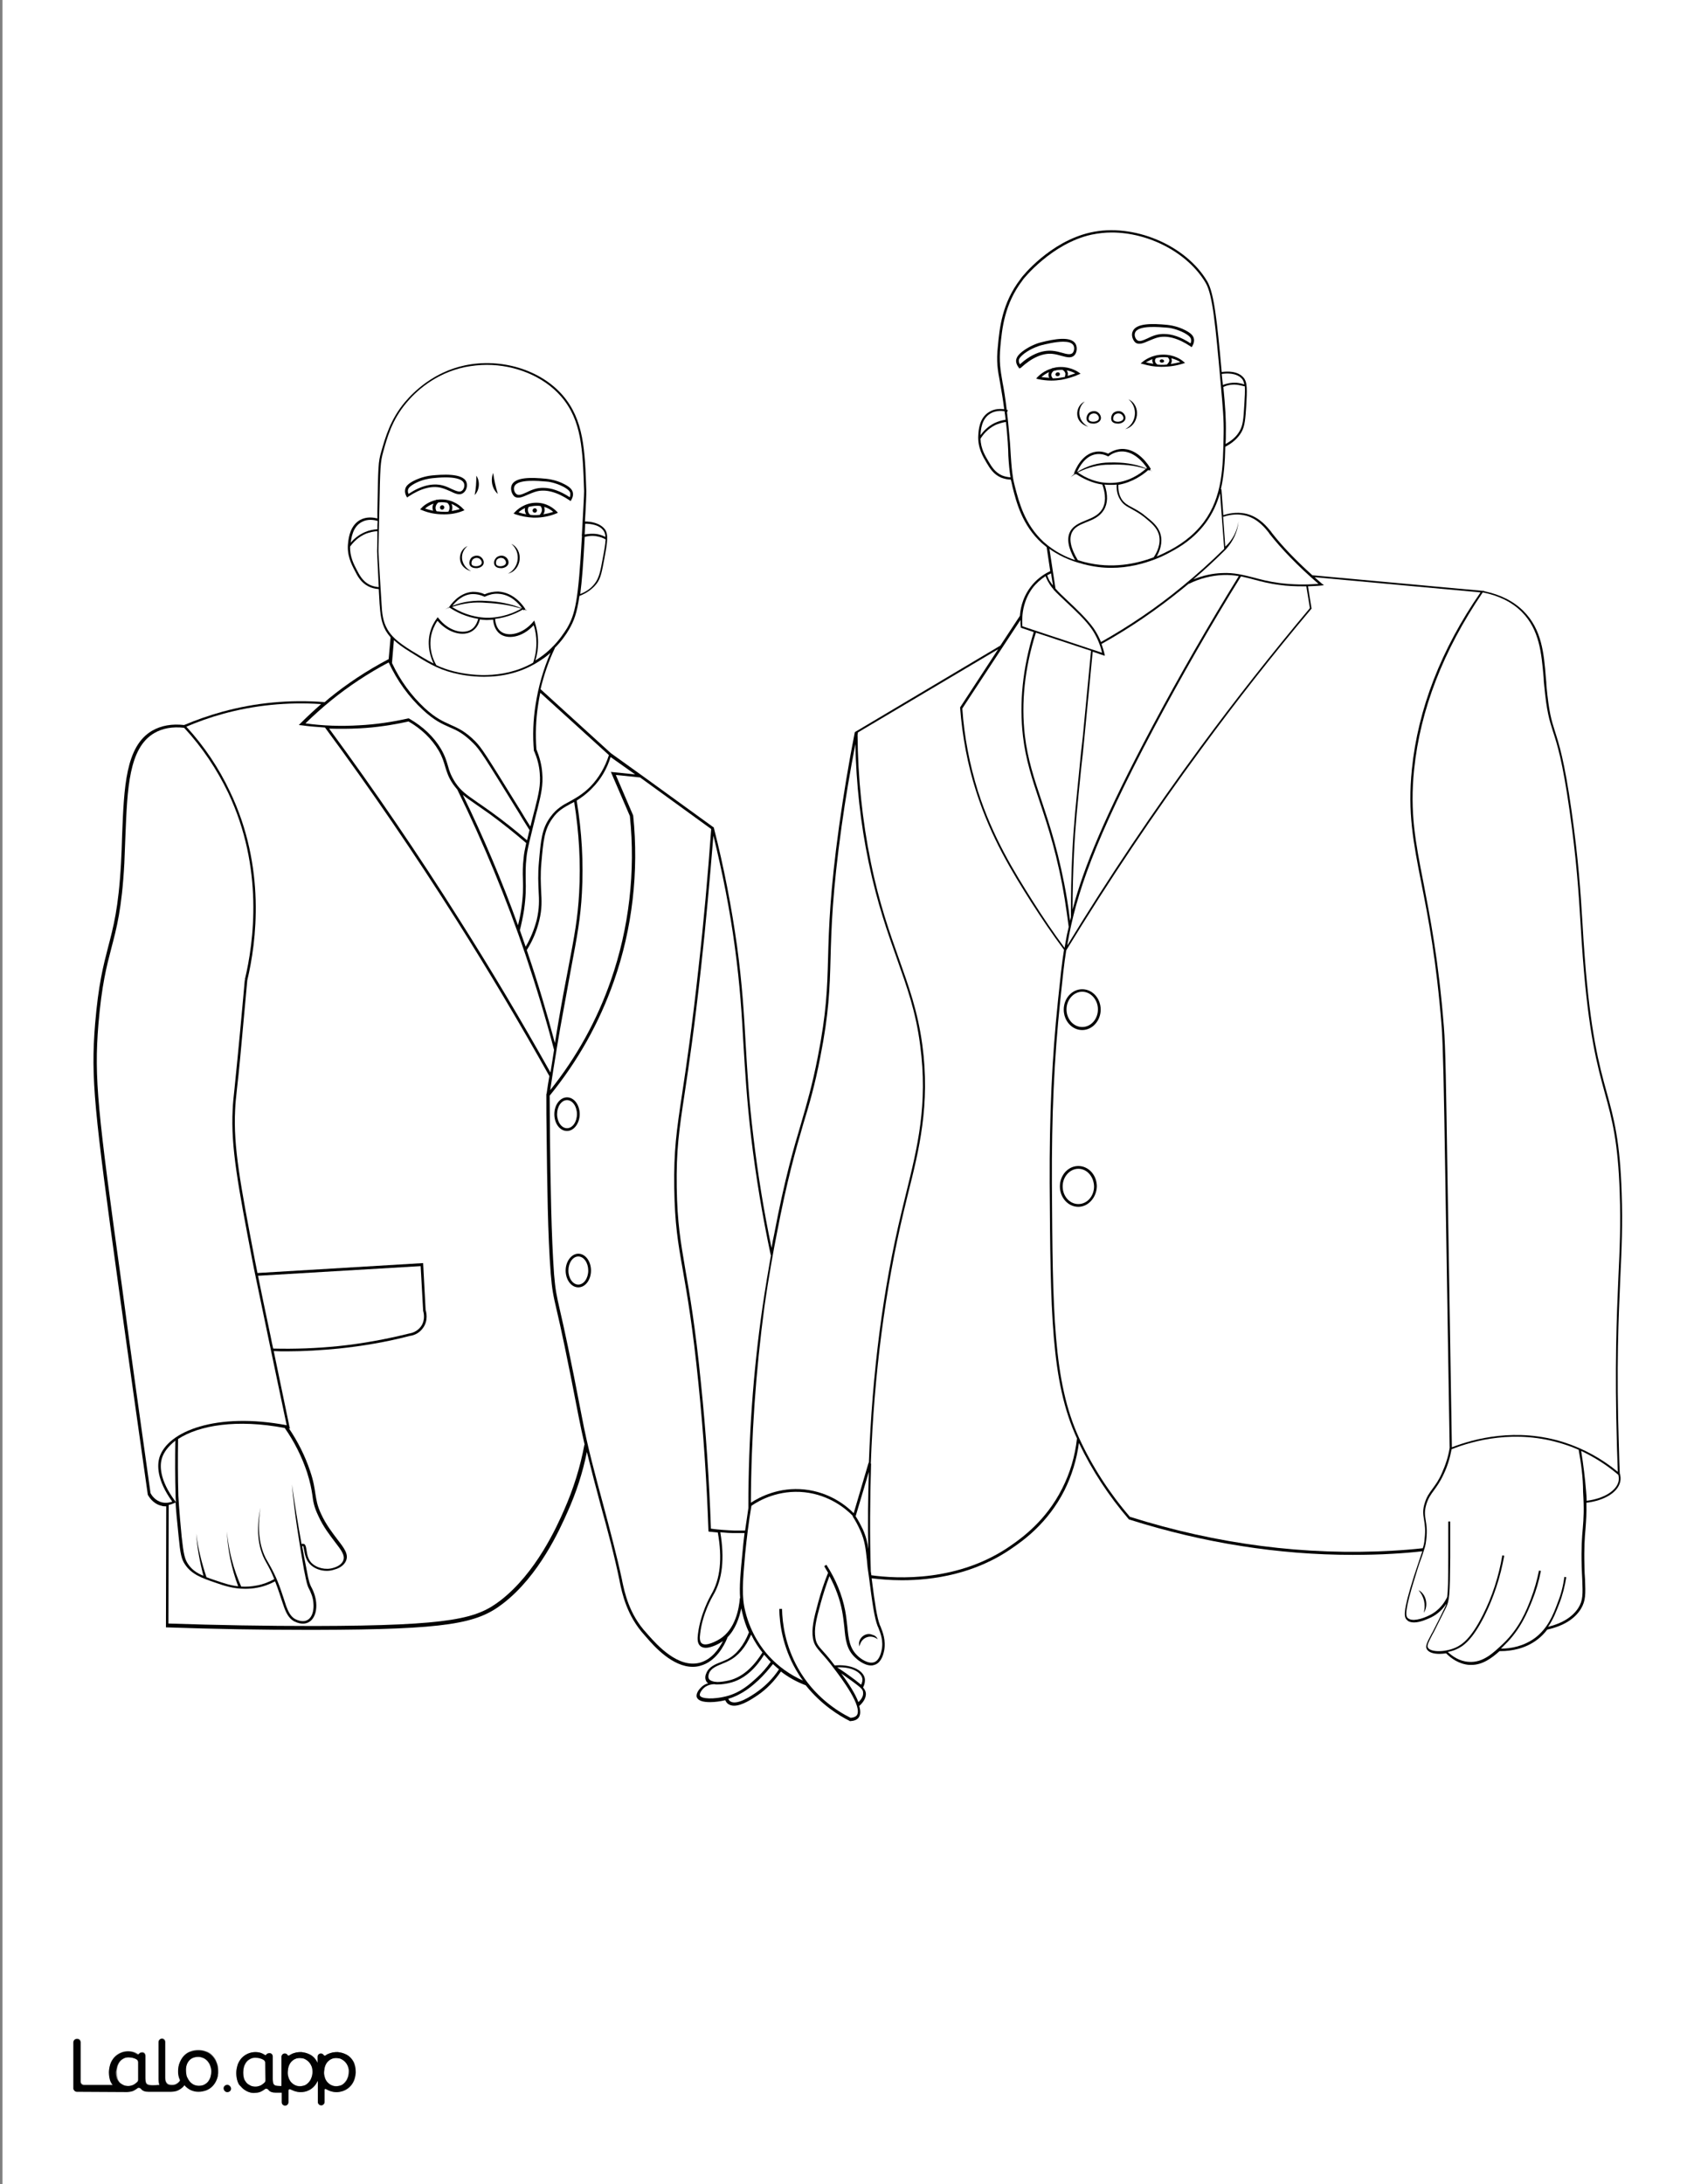 <?xml version="1.0" encoding="utf-8"?>
<!-- Generator: Adobe Illustrator 26.1.0, SVG Export Plug-In . SVG Version: 6.00 Build 0)  -->
<svg version="1.1" id="Layer_1" data-layer="Layer_1" xmlns="http://www.w3.org/2000/svg" xmlns:xlink="http://www.w3.org/1999/xlink" x="0px" y="0px"
	 viewBox="0 0 612 792" style="enable-background:new 0 0 612 792;" xml:space="preserve">
<rect x="0" y="0" width="612" height="792" fill="#808080" stroke="none"/>
<style type="text/css">
	.st0{fill:#FFFFFF;}
	.st1{fill:#010101;}
	.st2{fill:none;}
</style>
<g id="Black">
	<rect x="20.4" y="21.8" width="578.2" height="712"/>
</g>
<g id="Color">
	<path class="st0" d="M397,152.9c0.8-0.1,1.5-0.5,1.6-1l0,0c0.2-0.5-0.1-1.2-0.6-1.6c-0.3-0.3-0.8-0.4-1.2-0.4c-0.1,0-0.1,0-0.2,0
		c-0.5,0.1-1,0.3-1.3,0.7c-0.4,0.6-0.5,1.4-0.2,1.8C395.4,152.8,396.2,153,397,152.9z"/>
	<path class="st0" d="M388.2,192.8c1.1-2.2,3.5-3.2,5.7-4.1c2.2-0.9,4.5-1.8,5.9-4c1.4-2.3,1.4-5.3,0.1-9c-4-0.6-7.2-2.3-9.5-3.8
		v0.1l-0.3-0.1c-0.6,0.4-1.2,0.7-1.8,1.2c0.5-0.5,1-0.9,1.5-1.3l-0.2-0.1c0.4-1.2,2.8-7.2,8-7.9c1.4-0.2,2.9,0,4.4,0.7
		c1.5-1,3.1-1.6,4.8-1.7c6-0.3,10,6,10.7,7.3l-0.4,0.3c0.3,0.2,0.7,0.3,1,0.5c-0.4-0.2-0.8-0.3-1.2-0.4l-0.2,0.1
		c0,0-0.1-0.1-0.1-0.2c-2,1.8-5.8,4.5-10.9,5.4c-0.1,2,0.3,3.7,1.2,5.2c1,1.5,2.1,2.1,3.8,3c1.3,0.7,2.9,1.5,4.8,3.1
		c2.4,1.9,4.7,3.7,5.5,6.6c0.9,3.1-0.3,6.2-1.4,8.1c2.1-0.9,3.8-1.8,5-2.4c2.7-1.5,7.8-4.4,12.1-10.1c6.8-9.2,7-19.8,7.2-32
		c0.1-5.4-0.3-9.6-1.1-18.6c-1.9-21.2-2.9-31.8-5.4-36.1c-6.5-11-20.7-18.3-34.1-18.3c-2.5,0-5,0.3-7.4,0.8
		c-14.4,3.2-24.7,16.1-24.8,16.3l-0.2,0.3c-6.5,8.5-7.4,17.5-8,24c-0.5,5.5,0,8.3,0.8,13c0.5,2.5,1,5.6,1.5,9.9
		c0.1,0,0.3,0.1,0.4,0.1l-0.2,0.7h-0.1c0.4,3.1,0.7,6.7,1.1,11.2c0.1,1.9,0.2,3.4,0.3,4.8c0.2,3.2,0.4,5.4,0.8,7.9l0,0v0.1
		c0.2,1,0.4,2,0.7,3.1c1.5,5.7,3.5,13.6,10.4,20c4,3.6,8.2,5.5,11.4,6.6C387.5,198.7,386.9,195.3,388.2,192.8z M429.3,131.8
		c-2.5,0.8-5.1,1.2-7.7,1.2c-0.2,0-0.4,0-0.6,0c-2.2,0-4.3-0.4-6.4-1l-0.8-0.2l0.6-0.5c0.7-0.6,3.4-2.7,7.6-2.7h0.1
		c3.8,0,6.3,1.7,7.2,2.5l0.6,0.5L429.3,131.8z M410.9,120.2L410.9,120.2c1.2-3.1,7.3-2.9,12.5-2.4c0.8,0.1,3.7,0.4,6.7,2
		c1.9,1,2.8,1.9,3,3c0.2,0.8,0,1.7-0.5,2.6l-0.3,0.5l-0.4-0.3c-4.5-3-8.6-4.1-12-3.2c-1.1,0.3-2.2,0.8-3.2,1.2
		c-1.8,0.8-3.4,1.5-4.7,0.7C410.9,123.4,410.3,121.5,410.9,120.2z M408.2,155.6c4.1-2.1,4.8-7.8,1.2-10.8
		C414.1,147,413.2,154.4,408.2,155.6z M403.6,150.1c0.4-0.6,1.1-0.9,1.8-1c0.8-0.1,1.5,0.1,2,0.6c0.6,0.5,1.1,1.5,0.8,2.4
		c-0.3,0.9-1.4,1.4-2.2,1.5c-0.2,0-0.4,0-0.6,0c-0.9,0-1.6-0.3-2-0.8C402.9,152,403.1,150.8,403.6,150.1z M394.7,150.1
		c0.4-0.6,1.1-0.9,1.8-1c0.8-0.1,1.5,0.1,2,0.6c0.6,0.5,1.1,1.5,0.8,2.4c-0.3,0.9-1.4,1.4-2.2,1.5c-0.2,0-0.4,0-0.6,0
		c-0.9,0-1.6-0.3-2-0.8C393.9,152,394.2,150.8,394.7,150.1z M393.5,145.6c-3.1,2.7-2.4,7.2,1.3,9.1c-0.9-0.2-1.9-0.7-2.6-1.4
		C389.8,151.1,390.6,146.9,393.5,145.6z M369.8,133.6l-0.3-0.4c-0.6-0.8-0.9-1.6-0.9-2.4c0.1-1.2,0.8-2.2,2.5-3.5
		c2.7-2,5.5-2.9,6.3-3.1c5.1-1.3,11.1-2.4,12.8,0.5c0.7,1.3,0.5,3.2-0.5,4.2c-1.2,1.1-2.8,0.6-4.7,0.1c-1-0.3-2.2-0.6-3.3-0.7
		c-3.5-0.3-7.4,1.4-11.4,5.1L369.8,133.6z M381.4,138c-1.6,0-3.2-0.2-4.7-0.5l-0.8-0.2l0.5-0.6c0.7-0.7,2.4-2.3,5.2-3.1v-0.1h0.2
		l0,0c0.5-0.1,0.9-0.2,1.4-0.3c4.2-0.6,7.2,1.2,8.1,1.8l0.7,0.5l-0.7,0.3c-2,0.9-4.1,1.5-6.2,1.9C383.8,137.9,382.6,138,381.4,138z"
		/>
	<path class="st0" d="M187.4,179.2c0.9,0.6,2.1,0,3.7-0.7c1-0.5,2.1-1,3.3-1.3c0.8-0.2,1.7-0.3,2.6-0.3c3,0,6.2,1.1,9.7,3.4
		c0.2-0.5,0.2-0.9,0.2-1.4c-0.1-0.6-0.5-1.3-2.5-2.4c-2.9-1.5-5.6-1.9-6.3-1.9c-2.6-0.2-10.4-1-11.5,1.8
		C186.2,177.3,186.6,178.6,187.4,179.2z"/>
	<path class="st0" d="M420.4,193.8c-0.8-2.7-2.9-4.3-5.3-6.3c-1.9-1.5-3.5-2.3-4.7-3c-1.7-0.9-3-1.6-4-3.3c-1-1.5-1.4-3.4-1.3-5.5
		c-0.4,0.1-0.8,0.1-1.3,0.1c-0.4,0-0.7,0-1.1,0c-0.7,0-1.4,0-2-0.1c1.3,3.8,1.2,6.9-0.3,9.3c-1.5,2.4-3.9,3.4-6.2,4.3
		c-2.2,0.9-4.3,1.7-5.3,3.7c-1.2,2.4-0.5,5.8,2.1,10.1c0.9,0.3,1.7,0.5,2.4,0.7c10,2.6,19,0.6,25.1-1.7
		C419.7,200.4,421.3,197.2,420.4,193.8z"/>
	<path class="st0" d="M136.8,199.9c0.1-2.6,0.1-5,0.1-7.3c-1.4,0.1-2.8,0.4-4.1,0.9c-2.9,1.2-4.7,3.2-5.8,4.7
		c-0.1,3.6,1.3,6.3,2.4,8.4c1,1.9,2.1,4.1,4.6,5.4c1,0.5,2.2,0.8,3.4,0.9C136.8,201.1,136.8,199.9,136.8,199.9z"/>
	<path class="st0" d="M190.4,184.9c0-0.2,0-0.4,0.1-0.7c-1.1,0.5-1.9,1.1-2.4,1.6c0.9,0.3,1.8,0.5,2.8,0.7
		C190.6,186,190.4,185.5,190.4,184.9z"/>
	<path class="st0" d="M132.5,192.9c1.4-0.6,2.9-0.9,4.4-1c0-1,0-2,0.1-3c-1.3-0.4-3.7-0.8-5.8,0.4c-3.2,1.7-3.7,5.6-4,7.5
		C128.3,195.5,130.1,193.9,132.5,192.9z"/>
	<path class="st0" d="M386.5,135.5c-0.1-0.6-0.5-1.1-1.1-1.4c-0.6,0-1.2,0-1.9,0.1c-0.5,0.1-0.9,0.2-1.3,0.3
		c-0.6,0.5-0.9,1.1-0.8,1.7c0.1,0.4,0.3,0.7,0.5,1c1,0,2.1-0.1,3.1-0.3c0.4-0.1,0.8-0.1,1.3-0.2
		C386.4,136.2,386.5,135.8,386.5,135.5z M383.8,136.4c-0.4,0.1-0.9-0.2-0.9-0.6s0.3-0.7,0.7-0.8c0.4-0.1,0.9,0.2,0.9,0.6
		S384.3,136.3,383.8,136.4z"/>
	<path class="st0" d="M196.6,184.9c0-0.5-0.2-1-0.5-1.4c-0.5-0.1-0.9-0.1-1.4-0.1c-1.1,0-2,0.2-2.9,0.4c-0.2,0.3-0.3,0.7-0.3,1.1
		c0,0.7,0.3,1.4,0.9,1.8c0.4,0,0.8,0.1,1.2,0.1c0.7,0,1.5,0,2.2-0.1C196.2,186.2,196.6,185.6,196.6,184.9z M194,185.9
		c-0.5,0-0.8-0.4-0.8-0.8s0.4-0.8,0.8-0.8c0.5,0,0.8,0.4,0.8,0.8S194.5,185.9,194,185.9z"/>
	<path class="st0" d="M380.4,136.2c-0.1-0.4,0-0.9,0.2-1.3c-1.3,0.6-2.2,1.3-2.8,1.8c1,0.2,1.9,0.2,2.9,0.3
		C380.5,136.8,380.4,136.5,380.4,136.2z"/>
	<path class="st0" d="M381.7,127.2c1.3,0.1,2.4,0.4,3.5,0.7c1.7,0.5,3,0.8,3.8,0.2c0.7-0.6,0.9-2.1,0.4-2.9c-0.6-1-2-1.3-3.7-1.3
		c-2.8,0-6.4,0.9-8,1.3c-0.7,0.2-3.4,1-6,2.9c-1.8,1.4-2.1,2.1-2.1,2.7c0,0.5,0.2,1,0.4,1.3C374,128.5,378,126.9,381.7,127.2z"/>
	<path class="st0" d="M197.6,184.9c0,0.6-0.2,1.1-0.5,1.6c1.2-0.2,2.4-0.5,3.6-0.9c-0.7-0.6-1.8-1.4-3.3-1.8
		C197.5,184.1,197.6,184.5,197.6,184.9z"/>
	<path class="st0" d="M387.4,135.3c0,0.3,0,0.7-0.1,1c1-0.3,1.9-0.6,2.8-0.9c-0.7-0.4-1.8-0.9-3.2-1.1
		C387.2,134.6,387.3,134.9,387.4,135.3z"/>
	<path class="st0" d="M382,212.3l-0.7-4.4c-0.5,0.2-0.9,0.5-1.4,0.7c0.2,0.6,0.5,1.3,0.8,1.9C381,210.9,381.4,211.6,382,212.3z"/>
	<path class="st0" d="M190.9,305.7c-4.3-3.7-8.7-7.2-13.2-10.5c-2-1.4-3.6-2.5-5-3.5c-2-1.4-3.5-2.4-4.8-3.5
		c7.5,15.4,14.2,31.2,20,47.3c0.5-1.9,0.9-3.8,1.2-5.8c0.7-4.9,0.7-7.8,0.6-10.8c-0.1-2.4-0.1-4.8,0.3-8.2
		C190.1,309.5,190.4,308,190.9,305.7z"/>
	<path class="st0" d="M311.1,266.4c0.1,15.5,1.7,31,4.8,46.2c3.1,15.2,6.9,25.7,10.2,35c3.6,10.2,6.8,18.9,8.5,31.3
		c2.9,21.7-1.2,38.1-5.2,54c-0.5,2.2-1.1,4.4-1.6,6.6c-6.7,28.1-10.7,58.6-11.9,91.2h0.1v0.3c-0.4,12.6-0.5,25.6-0.1,38.8
		c0.1,0.4,0.1,0.9,0.2,1.3v0.1c9.3,1.3,31.8,2.5,50.8-10.9c3.7-2.6,12.5-8.8,18.4-20.5c2.9-5.7,4.7-11.8,5.4-18.2
		c-9.5-20.7-9.6-46.2-9.9-92.5c-0.1-24.7,0.8-45.1,3-66.2c0.9-8.6,1.4-13.6,2.2-18.5c-4.2-5.6-8.1-11.4-11.9-17.3
		c-6.9-10.9-14.6-23.3-20-40.2c-3.1-9.7-5-19.9-5.8-30.3v-0.1l13.8-21.1l-50.9,30.2C311.2,266,311.2,266.2,311.1,266.4z"/>
	<path class="st0" d="M194.6,271.7c1.1,2.7,1.9,5.6,2.1,8.5c0.4,4.5-0.4,7.8-1.7,13.1l-0.4,1.5c-2.2,9-3.4,13.5-3.6,16.1
		c-0.4,3.3-0.3,5.8-0.3,8.1c0.1,3,0.1,6.1-0.6,11c-0.4,2.5-0.9,4.9-1.5,7.3c0.7,2,1.4,4,2.1,6c1.8-3.1,3.1-6.3,4-9.7
		c1-4.3,0.9-7.1,0.7-10.6c-0.1-2.7-0.3-5.8,0.1-10.3c0.7-7.9,1-12.2,4.2-16.5c2.2-3,4.5-4.3,7-5.6c2.3-1.3,4.7-2.6,7.5-5.4
		c3-3.1,5.3-7,6.7-11.4L196,251.2c-0.3,1.5-0.6,3-0.8,4.5C194.4,260.9,194.2,266.3,194.6,271.7z"/>
	<path class="st0" d="M370.9,227.1l28.9,9.6c-0.7-3.1-2-6-3.6-8.4c-2.3-3.4-6.1-6.9-9.4-10c-1.9-1.8-3.5-3.3-4.6-4.5l0,0v-0.1
		c0,0,0,0-0.1-0.1c-1-1.1-1.6-2.2-2-2.9c-0.3-0.6-0.6-1.2-0.8-1.8c-1.8,1.2-3.4,2.6-4.7,4.3c-3.2,4.3-3.6,8.8-3.7,10.2
		C370.8,224.7,370.8,225.9,370.9,227.1z"/>
	<path class="st0" d="M161.5,278c-0.5-1.7-1-3.5-2.4-5.9c-2.5-4.2-6.2-7.8-10.9-10.5c-5.8,1.3-11.8,2.2-17.8,2.5
		c-3.7,0.2-7.3,0.2-11,0.1c16.5,22.4,32.4,45.7,47.2,69.2c11.5,18.1,22.6,36.8,33.1,55.5c0.4-2.7,0.9-5.4,1.3-8.2
		c-3-11.5-6.5-23-10.3-34.3c-6.9-20.4-15.3-40.7-24.8-60.1c-0.5-0.6-1-1.2-1.5-1.9C162.6,281.8,162.1,279.9,161.5,278z"/>
	<path class="st0" d="M209.8,455.6c-2,0-3.6,2.3-3.6,5.1s1.6,5.1,3.6,5.1s3.6-2.3,3.6-5.1S211.8,455.6,209.8,455.6z"/>
	<path class="st0" d="M254.3,351c-2.4,21.9-4.4,35.4-5.9,45.3c-2.1,13.8-3.1,20.8-2.9,34.3c0.2,12.9,1.4,19.5,3.1,29.6
		c1.6,9.1,3.6,20.5,5.7,41.5c1.8,17.5,3,35.2,3.6,52.6c2.9,0.4,5.8,0.6,8.7,0.7c1.2,0,2.4,0,3.7,0c0.4-2.8,0.8-5.5,1.2-8.2V546
		c0-24.3,1.7-48.5,5.1-71.9c1.1-7.5,2.2-14,3.1-19h-0.1c-3-14.1-5.4-28.5-7.1-42.7c-1.6-13.8-2.2-24-2.8-33.8
		c-0.6-10.8-1.2-21-3.1-35.1c-1.8-13.5-4.5-27.1-7.8-40.5C257.5,318.7,256.1,334.9,254.3,351z"/>
	<path class="st0" d="M272.4,544.9c3.2-2.1,10.3-5.8,19.5-4.8c9.1,1,15.2,5.9,17.8,8.6l5.4-18.3h0.1c1.2-32.5,5.1-63.1,11.9-91.1
		c0.5-2.2,1.1-4.4,1.6-6.6c4.1-16.6,8-32.2,5.1-53.8c-1.6-12.3-4.8-21-8.4-31.2c-3.3-9.3-7.1-19.8-10.3-35.1
		c-2.9-14-4.5-28.4-4.8-42.8c-1.9,9.9-3.6,19.9-5,29.9c-3.3,23.8-3.7,36.5-4,47.8c-0.3,11.2-0.6,20-3.7,35.7
		c-2,10.4-4,17.2-6.2,24.4c-2.7,9.3-5.8,19.8-9.7,40.3c-0.9,4.6-2.7,14.1-4.4,26C274.2,497.1,272.5,520.9,272.4,544.9z"/>
	<path class="st0" d="M209.3,404c0-2.8-1.6-5.1-3.6-5.1s-3.6,2.3-3.6,5.1s1.6,5.1,3.6,5.1S209.3,406.8,209.3,404z"/>
	<path class="st0" d="M214.8,285.8c-2,2.1-3.9,3.4-5.6,4.5c1.9,11.3,2.5,22.6,1.9,33.5c-0.5,9.2-1.7,15.6-3.9,27.2
		c-1,5.5-2.3,12.5-3.9,21.4c-0.5,2.7-0.9,5.5-1.4,8.2v0.1l0,0c-0.8,4.9-1.6,9.7-2.3,14.6c9.6-12,17-25.4,22-39.8
		c6.6-18.9,9-39.5,6.9-59.6l-6.9-16l8.8,0.9l-8.9-6.3C220.2,278.8,217.9,282.7,214.8,285.8z"/>
	<path class="st0" d="M229.7,295.7c2.1,20.3-0.3,41.1-7,60.1c-5.3,15.1-13.1,29-23.3,41.5c0,0,0,0,0,0.1c0,4.7,0.1,9.4,0.1,14.2
		c0.2,17.2,0.5,36.7,1.5,50.5c0.5,5.7,0.8,7.2,2.2,13.3c1.4,6,3.6,16,7.9,38.4c2,10.7,4.9,21.3,7.7,31.7c2.4,9,4.9,18.3,6.9,27.6
		v0.1c0.9,4.2,2.5,12.1,8.8,18.9c0.2,0.2,0.4,0.5,0.7,0.8c3.2,3.6,10.8,12.1,18.7,10c4.3-1.2,6.9-5,8.4-7.9
		c-0.1,0.1-0.3,0.2-0.4,0.3c-0.4,0.3-3.5,2.2-5.9,2.2c-0.7,0-1.4-0.2-1.9-0.6c-1.2-1-1.1-2.8-0.9-4.4c0.9-7.4,4.4-13.6,4.8-14.3
		c3.3-5.6,4.1-13.1,2.4-22.5c-1-0.1-2-0.2-3-0.3l-0.4-0.1v-0.4c-0.6-17.5-1.8-35.3-3.6-53c-2.1-20.9-4.1-32.3-5.7-41.4
		c-1.8-10.1-2.9-16.8-3.1-29.7c-0.2-13.6,0.8-20.6,2.9-34.5c1.5-9.9,3.5-23.4,5.9-45.3c1.9-16.8,3.4-33.7,4.6-50.4l-25.8-18.7
		l-8.8-0.9L229.7,295.7z M201.1,404c0-3.4,2.1-6.1,4.6-6.1c2.6,0,4.6,2.8,4.6,6.1s-2.1,6.1-4.6,6.1
		C203.1,410.1,201.1,407.4,201.1,404z M209.8,466.8c-2.6,0-4.6-2.8-4.6-6.1s2.1-6.1,4.6-6.1c2.6,0,4.6,2.8,4.6,6.1
		S212.4,466.8,209.8,466.8z"/>
	<path class="st0" d="M191.1,344.5c0.2,0.5,0.3,1,0.5,1.5c3.6,10.6,6.8,21.4,9.7,32.2c0.3-2,0.7-4,1-6c1.5-8.9,2.8-15.8,3.9-21.4
		c2.2-11.5,3.4-17.9,3.9-27c0.6-10.8,0-21.8-1.8-33c-0.4,0.2-0.8,0.4-1.2,0.6c-2.5,1.4-4.7,2.5-6.7,5.4c-3,4.1-3.3,8.3-4,16
		c-0.4,4.4-0.2,7.5-0.1,10.2c0.2,3.5,0.4,6.5-0.7,10.9C194.7,337.6,193.2,341.2,191.1,344.5z"/>
	<path class="st0" d="M189.1,220.7c-4.1-1.3-8.4-1.9-12.7-2.1c-4.2-0.4-8.4,0.1-12.4,1.5c2.7,1.7,6.9,3.7,12.4,3.9
		C182.1,224.1,186.7,222.1,189.1,220.7z"/>
	<path class="st0" d="M406.7,163.7c-1.6,0.1-3.1,0.6-4.5,1.7l-0.2,0.1l-0.2-0.1c-1.4-0.7-2.8-0.9-4.2-0.7c-3.9,0.6-6.1,4.6-6.9,6.5
		l0,0c3.6-2.3,7.8-3.5,12-3.5c4.5-0.1,9.1,0.4,13.2,2.2c0.1-0.1,0.1-0.1,0.2-0.2C414.8,167.7,411.3,163.5,406.7,163.7z"/>
	<path class="st0" d="M216.7,194.5c-1.8-0.4-3.5-0.1-4.6,0.2c0,0.1,0,0.2,0,0.3c-0.5,9.4-1,15.8-1.6,20.4c2.3-0.9,4.1-2.2,5.4-4
		c1.4-1.9,1.9-4.1,2.8-9.1c0.6-3,0.9-5.1,1-6.7C218.7,195,217.7,194.7,216.7,194.5z"/>
	<path class="st0" d="M171.2,228.9c-3,1.9-8.4,0.9-12.5-3.8c-1.1,1.6-1.9,3.5-2.3,5.4c-0.9,4.8,0.7,8.7,1.9,10.7
		c1.9,0.9,3.9,1.6,6.2,2.2c5,1.3,17.5,3.4,28.9-3.1c0.8-2.3,1.2-4.7,1.2-7.2c0-2.2-0.3-4.4-1-6.4c-4.2,4.6-9.6,5.2-12.3,3.1
		c-1.8-1.4-2.3-3.7-2.4-5.1c-0.6,0-1.3,0.1-1.9,0.1c-0.3,0-0.5,0-0.8,0c-0.7,0-1.4-0.1-2.1-0.2C173.8,226,173,227.8,171.2,228.9z"/>
	<path class="st0" d="M403.7,175.1c5.6-0.3,9.7-3.1,12-5.1c-4.2-1.3-8.5-1.7-13-1.5c-4.1-0.1-8.1,1-11.7,2.8
		C393.8,173.3,398.2,175.4,403.7,175.1z"/>
	<path class="st0" d="M180.1,204.8c0.3,0.4,1,0.6,1.8,0.5s1.5-0.5,1.6-1l0,0c0.2-0.5-0.1-1.2-0.6-1.6c-0.3-0.3-0.8-0.4-1.2-0.4
		c-0.1,0-0.1,0-0.2,0c-0.5,0.1-1,0.3-1.3,0.7C179.9,203.5,179.8,204.3,180.1,204.8z"/>
	<path class="st0" d="M154,256.7c4.1,3.8,6.8,4.9,9.4,6.1c2.7,1.2,5.3,2.3,9,6c2.4,2.5,3.5,4.2,16.8,25.7l1.2,2
		c0.5,0.8,1.4,2.3,2,3.2c0.4-1.5,0.8-3.2,1.3-5.1l0.4-1.5c1.3-5.3,2.1-8.4,1.7-12.8c-0.2-2.7-0.9-5.3-2-7.9h-0.1
		c-0.5-5.6-0.3-11.3,0.6-16.9c1-6.5,2.8-12.8,5.4-18.8c-1,0.9-2.1,1.8-3.4,2.6c-7,4.8-14.5,6.1-20.7,6.1c-4.8,0-8.8-0.8-11.2-1.4
		c-6-1.5-10-4.1-15.6-7.6c-2.8-1.7-4.6-3.1-5.9-4.3l-0.7,8.3C145.2,246.8,149.2,252.2,154,256.7z"/>
	<path class="st0" d="M216.8,193.7c1,0.2,1.9,0.5,2.8,1c0-0.9-0.2-1.6-0.6-2.2c-1.5-2.2-4.7-2.6-6.7-2.6c-0.1,1.2-0.1,2.5-0.2,3.9
		C213.3,193.6,215,193.4,216.8,193.7z"/>
	<path class="st0" d="M387.3,217.8c3.3,3.1,7.1,6.7,9.5,10.1c1,1.5,1.9,3.1,2.6,4.9c10.3-5.8,20.2-12.5,29.3-20
		c5.3-4.3,10.5-9,15.4-13.8l-1.5-20.2c-1.1,3.8-2.7,7.4-5.2,10.8c-4.3,5.8-9.5,8.8-12.3,10.3c-1.4,0.8-3.5,1.9-6.1,2.9l0,0l0,0
		c-4.2,1.6-9.6,3.1-15.9,3.1c-3.1,0-6.4-0.4-9.9-1.3c-2.6-0.7-7.5-2-12.5-5.6l2.2,14.4C383.9,214.6,385.5,216.1,387.3,217.8z"/>
	<path class="st0" d="M180.7,215.3c-1.6-0.1-3.2,0.3-4.7,1l-0.2,0.1l-0.2-0.1c-1.3-0.6-2.7-0.9-4.1-0.9c-3.7,0.1-6.2,2.8-7.4,4.3
		c3.9-1.6,8.1-2.1,12.3-1.8c4.4,0.2,8.9,1,12.9,2.7c0,0,0,0,0.1,0C188.2,218.8,185.2,215.5,180.7,215.3z"/>
	<path class="st0" d="M173.1,205.3c0.8-0.1,1.5-0.5,1.6-1l0,0c0.2-0.5-0.1-1.2-0.6-1.6c-0.3-0.3-0.8-0.4-1.2-0.4c-0.1,0-0.1,0-0.2,0
		c-0.5,0.1-1,0.3-1.3,0.7c-0.4,0.6-0.5,1.4-0.2,1.8C171.5,205.2,172.2,205.4,173.1,205.3z"/>
	<path class="st0" d="M448.6,139.5c-2-0.2-3.7,0.3-4.8,0.8c0.7,7.3,1,11.7,0.9,16.8c0,1.3,0,2.6-0.1,3.9c2.2-1.2,4-2.7,5.1-4.7
		c1.2-2,1.4-4.3,1.7-9.4c0.2-3,0.3-5.2,0.2-6.8C450.6,139.9,449.6,139.6,448.6,139.5z"/>
	<path class="st0" d="M314.5,565.8c-0.5-4.4-0.7-7-2.4-10.8c-0.8-1.8-1.7-3.5-2.8-5.2l0.1-0.1c-2.4-2.5-8.4-7.6-17.5-8.6
		c-9.4-1-16.4,2.9-19.3,4.9c-1,5.8-1.7,11.7-2.3,17.6c-0.9,10.4-1.3,15.3,0.1,20.8c2,8.1,6.2,13.6,8.6,16.2
		c3.4,3.7,7.6,6.7,12.3,8.8c-0.9-1.2-1.8-2.6-2.6-4c-4.8-8.4-5.9-16.6-6-22h1c0.1,5.3,1.2,13.3,5.8,21.5c5.8,10.3,14.4,15.7,19.1,18
		c1.1-0.1,1.8-0.4,2.2-0.9c2.3-3-5.5-13.4-8.1-16.8c-2-2.7-3.5-4.4-4.6-5.6c-1.9-2.2-2.8-3.2-3.2-5.6c-0.5-3.4,0.2-6.7,1.9-12.9
		c1-3.7,2.2-7.3,3.6-10.8c-0.5-0.8-0.9-1.6-1.4-2.4l0.8-0.5c3.4,5.3,5.7,10.9,6.8,16.6c0.4,2.1,0.6,4.2,0.8,5.9
		c0.4,4.3,0.8,7.7,3.6,10.4c1.3,1.3,4.1,3.2,6.2,2.4c1.8-0.7,2.4-3.3,2.6-4.2c0.8-3.4-0.4-6.4-1.2-8.4l-0.2-0.4
		c-1.2-3.1-1.9-8.1-3.2-18.1C314.8,569.1,314.6,567.3,314.5,565.8z M318.4,594.4c-2.6-2-6-0.7-6.6,2.6c-0.9-2.7,2.1-5.4,4.7-4.2
		C317.4,593,318.1,593.6,318.4,594.4z"/>
	<path class="st0" d="M449.3,189.4c0,0.1,0,0.2,0,0.3C449.2,189.5,449.3,189.4,449.3,189.4z"/>
	<path class="st0" d="M443.6,139.6c1.2-0.5,2.9-0.9,5-0.8c1,0.1,1.9,0.3,2.8,0.6c-0.2-0.9-0.4-1.6-0.9-2.1c-1.9-2.1-5.4-2-7.3-1.7
		c0.1,0.9,0.2,1.9,0.3,2.9C443.6,138.8,443.6,139.2,443.6,139.6z"/>
	<path class="st0" d="M0.9,792h612V0H0.9V792z M82.2,758.6c-0.5-0.1-1-0.5-1.1-1.1c-0.2-0.9,0.6-1.7,1.5-1.5c0.5,0.1,1,0.5,1.1,1.1
		C83.9,758,83.1,758.7,82.2,758.6z M107.1,761.5L107.1,761.5L107.1,761.5z M120.3,761.5L120.3,761.5L120.3,761.5z M128.4,754.6
		c-0.7,1.7-2.1,3-3.9,3.6c-0.9,0.3-1.8,0.4-2.8,0.4c-0.9,0-1.8-0.3-2.6-0.7l-0.8-0.4c-0.2-0.1-0.5,0.1-0.5,0.3v4.4
		c0,0.7-0.6,1.2-1.2,1.2l0,0c-0.7,0-1.2-0.6-1.2-1.2v-7.6c0-0.1-0.1-0.1-0.1,0c-0.4,0.8-1.6,2.8-3.8,3.6c-1.2,0.4-2.3,0.4-2.8,0.4
		c-0.9,0-1.8-0.3-2.6-0.7l-0.7-0.3c-0.3-0.1-0.7,0.1-0.7,0.4v4.3c0,0.7-0.6,1.2-1.2,1.2l0,0c-0.7,0-1.2-0.6-1.2-1.2v-3.5h-2.1
		c-1.3,0-2.3-0.3-2.8-1.1c-0.2-0.3-0.8-0.5-1.2-0.2c-0.2,0.1-0.3,0.2-0.4,0.3s-0.3,0.2-0.5,0.3c-0.4,0.2-0.9,0.4-1.4,0.6
		c-0.5,0.1-1,0.2-1.5,0.2c-0.3,0-0.5,0-0.6,0c-2.4-0.2-4-2-4.4-2.4c-0.1-0.1-0.1-0.2-0.2-0.2l0,0c-0.1-0.1-0.2-0.2-0.3-0.3
		c0-0.1-0.1-0.1-0.1-0.2c0,0,0-0.1-0.1-0.1c-0.2-0.3-0.3-0.6-0.4-0.9c-0.3-0.9-0.5-2-0.5-3.1c0-1,0.2-2,0.5-3
		c0.3-0.9,0.8-1.7,1.4-2.4c1.3-1.4,3.1-2.2,5-2.2c0.8,0,1.6,0.2,2.3,0.4c0.4,0.2,0.8,0.3,1.1,0.6c0.2,0.1,0.5,0.1,0.6-0.1l0,0
		c0.3-0.6,1.3-0.5,1.4-0.5l0,0c0.5,0.1,0.9,0.6,0.9,1.1v7.9c0,0.7,0,1.8,0.4,2.3c0.1,0.1,0.1,0.1,0.2,0.2c0.4,0.4,1.6,0.4,2.6,0.4
		v-10.6c0-0.7,0.5-1.2,1.2-1.2l0,0c0.4,0,0.8,0.2,1,0.6c0.1,0.2,0.4,0.3,0.6,0.1c0.5-0.3,1-0.6,1.6-0.8c0.4-0.1,0.7-0.2,1.1-0.3
		c0,0,0,0,0.1,0c0.5-0.1,1.1-0.1,1.6-0.1c0.9,0.1,1.8,0.3,2.7,0.7c0.8,0.4,1.5,0.9,2.1,1.5c0.4,0.5,0.8,1.1,1.1,1.7v-2.2
		c0-0.7,0.5-1.2,1.2-1.2l0,0c0.4,0,0.8,0.2,1,0.6c0.2,0.2,0.5,0.3,0.7,0.1c0.5-0.3,1-0.6,1.6-0.8c0.4-0.1,0.7-0.2,1.1-0.3
		c0,0,0,0,0.1,0c0.5-0.1,1.1-0.1,1.6-0.1c0.9,0.1,1.8,0.3,2.7,0.7c0.8,0.4,1.5,0.9,2.1,1.5c0.6,0.7,1.1,1.5,1.3,2.3
		c0.3,0.9,0.4,1.9,0.4,3C129,752.7,128.8,753.7,128.4,754.6z M34.5,371.3c1.2-14.4,3-21.2,4.7-27.8c1.9-7.3,3.8-14.1,4.7-30.5
		c0.2-3.4,0.3-6.8,0.4-10.1c0.7-17.4,1.2-32.4,11-38c3.2-1.8,7-2.5,11.5-2c4.5-1.9,9.1-3.5,13.8-4.8c12-3.3,24.5-4.5,37.2-3.5
		c0.5-0.4,1-0.9,1.5-1.3c6.6-5.4,13.9-10.2,21.5-14.2l0.2-0.1l0.7-7.9c-0.7-0.8-1.2-1.5-1.7-2.3c-1.8-3.2-2-6.2-2.3-9.9
		c-0.1-2-0.2-3.7-0.3-5.3c-1.4-0.1-2.6-0.4-3.8-1c-2.7-1.4-3.9-3.7-4.9-5.7c-1.2-2.3-3-5.7-2.4-10.2c0.2-1.9,0.8-6.2,4.4-8.2
		c2.3-1.2,4.7-0.9,6.2-0.5c0-0.8,0-1.6,0-2.4c0.3-16.7,0.3-18,1.4-21.8c1.5-5.2,3.3-11.7,8.6-18c3.3-3.9,10.5-10.9,21.7-13.3
		c13.2-2.8,27.5,1.6,35.5,10.8c7.7,8.9,8.1,19.8,8.6,34.8c0,1.3-0.1,4.7-0.5,11c2.1,0,5.5,0.5,7.3,2.9c1.3,1.9,0.8,4.9-0.2,10.3
		c-0.9,4.7-1.3,7.4-2.9,9.4c-1.5,1.9-3.6,3.4-6.2,4.4c-0.9,6.3-2,9.1-3.8,12.2c-1.1,1.9-2.8,4.3-5.2,6.7h0.1
		c-2.3,4.8-4,9.8-5.2,14.9l25.5,23.2L234,282l0,0l25,18.1v0.2c3.6,14.1,6.4,28.6,8.4,42.9c1.9,14.1,2.5,24.4,3.1,35.2
		c0.6,9.8,1.1,19.9,2.8,33.7c1.6,13.5,3.8,27.1,6.6,40.4c0.3-1.9,0.6-3.4,0.9-4.7c3.9-20.5,7-31,9.8-40.4c2.1-7.2,4.1-14,6.1-24.3
		c3.1-15.7,3.4-24.5,3.7-35.6c0.3-11.3,0.7-24,4-47.9c1.6-11.4,3.5-22.9,5.7-34.1h0.1v-0.1l0.2-0.1l52.5-31.2l7.1-10.8
		c0.1-1.6,0.6-6.2,3.9-10.5c1.8-2.4,4.3-4.4,7.1-5.7l-1.3-8.7c-0.6-0.5-1.2-1-1.8-1.5c-7.1-6.5-9.2-14.8-10.6-20.4
		c-0.2-1-0.4-1.8-0.6-2.6c-1.2,0-2.4-0.3-3.5-0.7c-2.8-1.2-4.1-3.4-5.3-5.4c-1.3-2.2-3.3-5.5-3-10c0.1-1.9,0.4-6.3,3.9-8.4
		c1.9-1.2,4-1.2,5.5-1c-0.5-4.1-1.1-7.1-1.5-9.6c-0.9-4.8-1.4-7.7-0.8-13.2c0.6-6.6,1.5-15.7,8.2-24.4l0.2-0.3
		c0.4-0.6,10.5-13.3,25.2-16.6c15.5-3.5,34.6,4.5,42.4,17.8c2.4,4.2,3.5,13.9,5.2,32.8c2.1-0.3,5.8-0.4,7.9,2
		c1.5,1.7,1.3,4.7,1,10.2c-0.3,4.8-0.5,7.5-1.8,9.7s-3.3,3.9-5.8,5.2c-0.1,5.5-0.5,10.6-1.6,15.4h0.2l0.7,9.4c3.1-1,6-1.1,8.7-0.4
		c4.6,1.3,7.2,4.7,8.7,6.5l0.1,0.2c3.8,4.9,8.7,10,14.8,15.5l62.4,5.7v0.1c5.8,1.2,10.6,3.6,14.2,7.2c6.6,6.6,7.4,15.2,8.1,24.3
		c0.1,0.9,0.2,1.8,0.2,2.7c0.9,9.6,1.8,12.5,3.1,16.6c1.5,4.7,3.4,10.5,6,28.7c2.5,17.6,3.3,29.6,4,41.2c0.2,3.9,0.5,7.9,0.8,12
		c2.1,27.5,5.2,39,8,49.1c2.6,9.4,4.8,17.6,5.4,36.4c0.4,11.3,0,20.3-0.5,30.8c-0.6,14.1-1.5,31.6-0.5,61.6c0.1,3.8,0.2,7,0.3,9.2
		c0.3,1,0.4,2,0.2,2.9c-0.7,3.9-5.6,7-12.3,7.8c0.1,4-0.1,6.5-0.3,9.2c-0.3,3.3-0.6,7-0.4,14c0,1.7,0.1,3.2,0.2,4.5
		c0.2,5.4,0.3,7.8-1.5,10.8c-2.3,3.7-6.4,6.2-12.2,7.5c-1,1.3-2.2,2.6-3.7,3.7c-4.4,3.3-9.5,4.1-13.1,4.1c-0.2,0-0.4,0-0.5,0
		c-2.9,2.6-6.2,5-10.2,5c-0.3,0-0.5,0-0.8,0c-3.8-0.3-6.6-2.4-8.4-4.2c-0.8,0.1-1.6,0.2-2.4,0.2c-2.1,0-3.9-0.5-4.6-1.7
		c-0.6-1.1,0-2.3,1.8-5.7l0.3-0.5c1.4-2.7,3.8-7.5,4.5-9c0.2-0.4,0.4-0.8,0.5-1.3c-1.1,1.7-2.9,3.7-5.6,5c-1.3,0.6-3.9,1.8-6.1,1.8
		c-1,0-2-0.2-2.6-0.9c-1.1-1-1.6-2.8,2.6-16c1.2-3.7,2-5.9,2.5-7.5c0.2-0.5,0.3-1,0.5-1.4c-3.6,0.4-7.2,0.7-10.8,0.9
		c-4.8,0.3-9.7,0.4-14.5,0.4c-26.9,0-54.1-4.3-81-12.8h-0.1l-0.1-0.1c-7.3-8.5-13.4-17.8-18.1-27.7c-0.8,6.1-2.6,11.9-5.3,17.3
		c-6,11.8-14.9,18.1-18.7,20.7c-13.6,9.6-29,11.8-40.2,11.8c-4.5,0-8.3-0.4-11-0.7c1.2,9.3,1.9,14.1,3,17l0.2,0.4
		c0.8,2,2.1,5.2,1.3,9c-0.2,1-0.9,4-3.2,4.9c-0.5,0.2-1,0.3-1.5,0.3c-2.6,0-5.2-2.3-5.8-2.9c-3.1-2.9-3.5-6.5-3.9-11
		c-0.2-1.8-0.4-3.7-0.8-5.8c-0.8-4.3-2.4-8.6-4.6-12.7c-1.2,3.2-2.3,6.6-3.2,9.9c-1.7,6.1-2.4,9.3-1.9,12.5c0.3,2.1,1.1,3,3,5.1
		c1,1.1,2.3,2.6,4,4.9c5.5-0.5,10.2,1.5,10.9,4.6c0.2,1,0,2.2-0.6,3.4c0.6,0.7,0.9,1.3,1,2c0.2,2-1.3,3.7-2.4,4.7
		c0.5,1.8,0.5,3.2-0.2,4.2c-0.6,0.8-1.6,1.2-3.1,1.3h-0.1l-0.1-0.1c-3.8-1.9-10.3-5.9-15.9-12.9c-3.2-1.2-6.3-2.9-9-5
		c-2.4,3.5-5.3,6.5-8.6,8.7c-1.8,1.2-5.5,3.7-8.4,3.7c-0.8,0-1.5-0.2-2.1-0.6c-0.5-0.3-0.8-0.8-1.1-1.4c-1.7,0.4-3.7,0.7-5.5,0.7
		c-2.3,0-4.2-0.4-4.8-1.7c-0.5-1.3,0.8-2.9,1.3-3.4c0.8-0.9,1.8-1.5,2.8-1.7c-0.3-0.2-0.6-0.5-0.7-0.8c-0.4-0.7-0.5-1.7,0-2.8
		c0.9-2.4,3.2-3.3,5.5-4.2c0.7-0.3,1.5-0.6,2.1-0.9c3.3-1.7,6-5,7.9-9.8c-1-2.1-1.8-4.4-2.4-7c-0.1-0.6-0.3-1.1-0.4-1.7
		c-0.7,3.4-2.1,7.6-5.1,10.6h0.1c-1.3,3.2-4.3,8.7-9.8,10.2c-1,0.3-1.9,0.4-2.8,0.4c-7.3,0-13.9-7.3-16.8-10.7
		c-0.3-0.3-0.5-0.6-0.7-0.8c-6.4-7-8.1-15.1-9-19.4v-0.1c-1.9-9.3-4.4-18.6-6.9-27.6c-1.7-6.3-3.4-12.8-5-19.3
		c-1.5,7.5-3.9,14.8-7,21.7c-2.8,6.3-10.3,23.2-23.5,33.3c-9.3,7.2-19.9,9.4-68.2,9.5c-0.8,0-1.6,0-2.4,0c-16.9,0-34.1-0.3-51.1-0.9
		h-0.5l0.1-43.9c-0.1,0-0.1,0-0.2,0c-0.5,0-1,0-1.5-0.2c-3.2-0.7-4.7-3.5-5-4v-0.1c-3.5-24.4-7-49.7-10.6-75.4
		C34.2,402.7,32.9,391.1,34.5,371.3z M26.7,740.4c0-0.7,0.6-1.2,1.2-1.2h0.2c0.7,0,1.2,0.6,1.2,1.2v14.3c0,0.7,0.6,1.2,1.2,1.2H41
		c-0.4-0.4-0.7-0.9-0.9-1.5c-0.3-0.9-0.5-2-0.5-3.1c0-1,0.2-2,0.5-3c0.3-0.9,0.8-1.7,1.4-2.4c1.3-1.4,3.1-2.2,5-2.2
		c0.8,0,1.6,0.2,2.3,0.4c0.4,0.2,0.8,0.3,1.1,0.6c0.2,0.1,0.5,0.1,0.6-0.1l0,0c0.3-0.6,1.3-0.5,1.4-0.5c0.5,0.1,0.9,0.6,0.9,1.1v7.9
		c0,0.7,0,1.8,0.4,2.3c0.1,0.1,0.1,0.1,0.2,0.2c0.7,0.6,3.3,0.4,4.2,0.3c0.1,0,0.2,0,0.4,0c0-0.1,0-0.1-0.1-0.1
		c-0.2-0.6-0.3-1.3-0.3-2.2v-13.3c0-0.7,0.6-1.2,1.2-1.2l0,0c0.7,0,1.2,0.6,1.2,1.2v13c0,1,0.2,1.6,0.6,2c0.4,0.5,1,0.6,1.8,0.6
		c0.3,0,0.7,0,1-0.1c0.9-0.3,1.8-1.1,2-1.6c0,0-0.2-0.5-0.3-0.8c-0.3-0.9-0.4-1.5-0.4-2.6c0-1.2,0.2-2.2,0.6-3.1
		c0.4-0.9,0.9-1.7,1.5-2.4c0.7-0.7,1.4-1.2,2.3-1.5c0.9-0.4,1.9-0.5,2.9-0.5s1.9,0.2,2.8,0.5s1.7,0.8,2.3,1.5
		c0.7,0.7,1.2,1.5,1.5,2.4c0.4,0.9,0.6,2,0.6,3.1s-0.2,2.2-0.5,3.1c-0.7,1.8-2,3.2-3.8,3.9c-0.9,0.4-1.9,0.5-2.8,0.5
		c-1,0-1.9-0.2-2.8-0.6c-0.7-0.3-1.9-1.2-2.3-1.8c-0.6,1-2.2,2-3.2,2.2c-0.5,0.1-1.1,0.2-1.6,0.2H54c-1.3,0-2.3-0.3-2.8-1.1
		c-0.2-0.3-0.8-0.5-1.2-0.2c-0.2,0.1-0.3,0.2-0.4,0.3c-0.1,0.1-0.3,0.2-0.5,0.3c-0.4,0.2-0.9,0.4-1.4,0.6c-0.5,0.1-1,0.2-1.5,0.2
		L28,758.3c-0.7,0-1.2-0.6-1.2-1.2L26.7,740.4L26.7,740.4z"/>
	<path class="st0" d="M122.8,488.1c8.7-0.9,17.3-2.5,25.8-4.6c0.7-0.1,2.7-0.6,4.1-2.5c1.8-2.5,0.9-5.4,0.8-5.7v-0.1l-0.9-16.1
		l-59,3.5c0.9,4.5,2.4,11.7,4.6,22.1c0.2,1.1,0.5,2.5,0.9,4.3C107,489.2,114.9,488.9,122.8,488.1z"/>
	<path class="st0" d="M68.7,754.8c0.4,0.5,0.9,0.9,1.5,1.2s1.2,0.4,1.9,0.4c0.7,0,1.3-0.1,1.9-0.4c0.6-0.2,1-0.6,1.4-1.1
		s0.7-1.1,0.9-1.7c0.2-0.7,0.3-1.4,0.3-2.1c0-0.7-0.1-1.4-0.4-2c-0.2-0.6-0.5-1.2-1-1.7c-0.4-0.5-0.9-0.9-1.5-1.1
		c-0.6-0.3-1.2-0.4-1.8-0.4c-1.5,0-2.6,0.5-3.4,1.4c-0.8,1-1.2,2.2-1.2,3.8c0,0.7,0.1,1.4,0.3,2.1C68,753.7,68.3,754.3,68.7,754.8z"
		/>
	<path class="st0" d="M54.6,541.4c0.3,0.6,1.6,2.8,4.3,3.4c1.5,0.3,2.7,0,3.6-0.3c-5.8-8-5.4-13.4-4.7-15.9
		c2.9-9.7,20.9-16.6,46.2-11.8c-1.5-6.9-5.4-25.8-6.7-31.9c-3.6-17.4-5.4-25.8-5.7-27.6c-5.3-27.6-7.9-41.5-7.2-54.9
		c0.1-2.5,0.3-4.1,0.7-7.9c0.5-5.1,1.4-13.6,3.1-32.4l0.6-6.7h0.5l-0.5-0.1c3.3-13.7,6.9-40.6-6-67.8c-4.1-8.5-9.4-16.5-16-23.6
		c-4.2-0.5-7.9,0.2-10.8,1.9c-9.3,5.4-9.8,20.1-10.5,37.2c-0.1,3.3-0.3,6.7-0.4,10.1c-0.9,16.5-2.8,23.4-4.7,30.7
		c-1.7,6.5-3.5,13.3-4.7,27.6c-1.6,19.7-0.3,31.3,8.5,94.7C47.6,491.8,51.2,517.1,54.6,541.4z"/>
	<path class="st0" d="M449.1,190.6C449.1,190.8,449.1,190.9,449.1,190.6L449.1,190.6z"/>
	<path class="st0" d="M449.2,189.7c0,0.1,0,0.2-0.1,0.4C449.2,189.9,449.2,189.8,449.2,189.7z"/>
	<path class="st0" d="M309.4,609.8c-1.4-1-2.8-2-4.2-3c2.7,3.7,5.1,7.4,6.2,10.4c0.9-0.8,1.9-2.1,1.7-3.5
		C313.1,612.7,312.4,612,309.4,609.8z"/>
	<path class="st0" d="M43.4,755c0.4,0.5,0.9,0.7,1.4,1c0.6,0.3,1.3,0.4,1.9,0.4c0.7,0,1.3-0.2,2-0.5c0.5-0.3,0.9-0.6,1.3-1
		c0.2-0.2,0.3-0.5,0.3-0.8l0,0v-6.3c0-0.4-0.2-0.8-0.5-1c-0.4-0.2-0.7-0.4-1.1-0.5c-0.6-0.2-1.3-0.3-1.9-0.3c-0.6,0-1.3,0.1-1.8,0.4
		c-0.6,0.3-1,0.6-1.4,1.1s-0.7,1.1-0.9,1.7c-0.2,0.7-0.3,1.4-0.3,2.2c0,0.7,0.1,1.5,0.3,2.2C42.8,754.1,43,754.5,43.4,755z"/>
	<path class="st0" d="M310,609c1,0.8,1.8,1.4,2.4,1.9c0.4-0.9,0.6-1.7,0.4-2.4c-0.5-2.2-4-4.2-9.1-3.9C305.9,606,308,607.5,310,609z
		"/>
	<path class="st0" d="M275.2,609.2c-2.2,2-5.7,5.2-11,6.8c0.2,0.4,0.4,0.7,0.7,0.9c2.3,1.6,7.4-1.8,9.3-3.1c3.2-2.2,6.1-5,8.4-8.5
		c-0.8-0.6-1.5-1.3-2.2-1.9C278.8,605.4,277.1,607.4,275.2,609.2z"/>
	<path class="st0" d="M112.3,747.9c-0.4-0.5-0.8-0.9-1.4-1.2c-0.2-0.1-0.4-0.2-0.6-0.3c-0.4-0.1-0.7-0.2-1.1-0.2
		c-0.8,0-1.5,0.1-2.1,0.3c-0.5,0.2-0.9,0.5-1.3,0.9c-0.8,0.9-1.3,2.1-1.4,3.6c0,0.7,0,1.4,0.2,2s0.5,1.2,0.8,1.7
		c0.4,0.5,0.8,0.9,1.4,1.2c0.5,0.3,1.2,0.5,1.8,0.5c0.6,0.1,1.3-0.1,1.9-0.3s1-0.5,1.4-1s0.8-1,1-1.6c0.3-0.7,0.4-1.4,0.4-2.1
		c0-0.7-0.1-1.3-0.2-2C112.9,749,112.7,748.4,112.3,747.9z"/>
	<path class="st0" d="M125.4,747.9c-0.4-0.5-0.8-0.9-1.4-1.2c-0.2-0.1-0.4-0.2-0.6-0.3c-0.4-0.1-0.7-0.2-1.1-0.2
		c-0.8,0-1.5,0.1-2.1,0.3c-0.5,0.2-0.9,0.5-1.3,0.9c-0.8,0.9-1.3,2.1-1.4,3.6c0,0.7,0,1.4,0.2,2s0.5,1.2,0.8,1.7
		c0.4,0.5,0.8,0.9,1.4,1.2c0.5,0.3,1.2,0.5,1.8,0.5c0.6,0.1,1.3-0.1,1.9-0.3s1-0.5,1.4-1s0.8-1,1-1.6c0.3-0.7,0.4-1.4,0.4-2.1
		c0.1-0.7,0-1.3-0.2-2C126.1,749,125.8,748.4,125.4,747.9z"/>
	<path class="st0" d="M95.7,747c-0.4-0.2-0.7-0.4-1.1-0.5c-0.6-0.2-1.3-0.3-1.9-0.3s-1.3,0.1-1.8,0.4c-0.6,0.3-1,0.6-1.4,1.1
		s-0.7,1.1-0.9,1.7c-0.2,0.7-0.3,1.4-0.3,2.2c0,0.7,0.1,1.5,0.3,2.2c0.2,0.6,0.5,1,0.9,1.5s0.9,0.7,1.4,1c0.6,0.3,1.3,0.4,1.9,0.4
		c0.7,0,1.3-0.2,2-0.5c0.5-0.3,0.9-0.6,1.3-1c0.2-0.2,0.3-0.5,0.3-0.8v-6.3C96.3,747.6,96.1,747.2,95.7,747z"/>
	<path class="st0" d="M424.2,130.7c0-0.5-0.3-0.8-0.5-1.1c-0.5-0.1-1-0.1-1.5-0.1h-0.1c-1.1,0-2,0.1-2.8,0.4
		c-0.2,0.3-0.3,0.6-0.3,0.9c0,0.5,0.3,1,0.9,1.4c0.4,0,0.8,0.1,1.2,0.1c0.8,0,1.5,0,2.2-0.1C423.8,131.7,424.2,131.2,424.2,130.7z
		 M421.5,131.5c-0.5,0-0.8-0.3-0.8-0.6c0-0.4,0.4-0.6,0.8-0.6s0.8,0.3,0.8,0.6C422.4,131.2,422,131.5,421.5,131.5z"/>
	<path class="st0" d="M418,130.7c0-0.2,0-0.3,0.1-0.5c-1,0.4-1.8,0.9-2.4,1.2c0.9,0.2,1.8,0.4,2.7,0.5
		C418.2,131.5,418,131.1,418,130.7z"/>
	<path class="st0" d="M360.8,153.4c1.3-0.6,2.6-1,4-1.2c-0.1-1.1-0.2-2.1-0.4-3.1c-1.4-0.2-3.4-0.2-5.2,0.9
		c-3.1,1.9-3.4,5.8-3.5,7.8C356.8,156.3,358.4,154.6,360.8,153.4z"/>
	<path class="st0" d="M274.5,608.4c1.9-1.7,3.6-3.7,5.1-5.8c-0.5-0.5-1-1-1.4-1.5c-0.3-0.3-0.6-0.7-1-1.1c-2.5,4.1-6.7,9-12.8,10.3
		c-0.9,0.2-2.5,0.5-4.1,0.5c-0.1,0-0.2,0-0.2,0l0,0l0,0c-0.3,0-0.6,0-0.9-0.1c-1.1,0-2.9,0.3-4.2,1.7c-1.2,1.4-1.2,2.1-1.1,2.4
		c0.5,1.3,5.2,1.4,9.5,0.3C268.7,613.8,272.3,610.4,274.5,608.4z"/>
	<path class="st0" d="M269.3,563.5c0.2-2.5,0.5-5.1,0.8-7.6c-0.5,0-0.9,0-1.4,0c-0.7,0-1.5,0-2.2,0c-1.7,0-3.4-0.1-5.2-0.3
		c1.6,9.5,0.8,17.2-2.6,22.9c-0.4,0.7-3.9,6.7-4.7,13.9c-0.2,1.4-0.2,2.9,0.6,3.5c1.5,1.2,5.3-0.8,6.7-1.7
		c5.4-3.5,6.8-10.7,7.1-14.7h0.1C268.2,575.3,268.6,570.6,269.3,563.5z"/>
	<path class="st0" d="M260.2,609.9c1.2,0,2.6-0.2,4-0.5c5.9-1.3,9.9-6.2,12.4-10.2c-1.3-1.6-2.8-3.8-4.1-6.5c-2,4.6-4.7,7.8-8.1,9.5
		c-0.7,0.4-1.5,0.7-2.2,1c-2.2,0.9-4.3,1.7-5,3.6c-0.3,0.9-0.3,1.5,0,2s1,0.8,2,1C259.6,609.8,260,609.9,260.2,609.9z"/>
	<path class="st0" d="M365.6,160.5c-0.2-2.8-0.4-5.3-0.7-7.5c-1.3,0.2-2.6,0.6-3.8,1.1c-2.8,1.4-4.5,3.5-5.4,5
		c0.1,3.6,1.7,6.2,2.9,8.2c1.1,1.9,2.4,4,4.9,5.1c1,0.4,2,0.6,3.1,0.7c-0.4-2.4-0.6-4.6-0.8-7.8
		C365.8,163.9,365.7,162.4,365.6,160.5z"/>
	<path class="st0" d="M513,279.1c-1.6,15.6,0.5,26.2,3.4,41c2.4,12.5,5.5,28.1,7.4,52.3c0.6,7.1,0.8,21.5,1.3,53.5l1.6,98.9
		c8-3.1,23.4-7.3,40.7-1.8c7.1,2.3,13.7,5.9,19.5,10.7c-0.1-2.2-0.2-5.2-0.3-8.7c-0.9-30-0.1-47.5,0.5-61.6
		c0.5-10.4,0.9-19.4,0.5-30.7c-0.6-18.7-2.8-26.9-5.4-36.3c-2.8-10.2-5.9-21.7-8-49.3c-0.3-4.1-0.6-8.1-0.8-12
		c-0.7-11.6-1.5-23.6-4-41.2c-2.6-18.2-4.5-24-6-28.6c-1.3-4.1-2.3-7.1-3.2-16.8c-0.1-0.9-0.2-1.8-0.2-2.7c-0.8-9-1.5-17.4-7.9-23.9
		c-3.6-3.6-8.3-5.9-14.2-7.1C523.6,235.8,515.2,257.4,513,279.1z"/>
	<path class="st0" d="M149.2,235.9c3,1.8,5.5,3.4,8.1,4.7c-1.1-2.3-2.3-5.9-1.5-10.3c0.4-2.2,1.3-4.2,2.7-6.1l0.3-0.4l0.3,0.4
		c3.8,4.8,9,5.8,11.8,4.1c1.5-0.9,2.2-2.6,2.6-3.9c-4.5-0.7-8-2.5-10.3-4l0,0l-0.1-0.1c-0.6,0.2-1.1,0.4-1.7,0.7
		c0.5-0.3,1-0.5,1.5-0.8l0,0c0.3-0.5,3.4-5.3,8.6-5.6c1.5,0,2.9,0.2,4.3,0.9c1.6-0.7,3.2-1,4.9-1c5.9,0.3,9.3,5.4,9.9,6.4l-0.1,0.1
		c0.3,0.1,0.6,0.3,0.8,0.4c-0.3-0.1-0.6-0.2-1-0.3l-0.4,0.2c0-0.1-0.1-0.2-0.2-0.3c-1.9,1.1-5.5,2.9-10.1,3.4
		c0.1,1.3,0.5,3.4,2.1,4.6c2.6,2,7.9,1,11.7-3.5l0.4-0.5l0.2,0.6c0.8,2.4,1.2,4.8,1.2,7.3c0,2.3-0.3,4.5-1,6.6
		c0.5-0.3,0.9-0.6,1.4-0.9c1.8-1.2,3.3-2.5,4.6-3.8c0-0.1,0.1-0.1,0.1-0.2h0.1c2.4-2.4,4.1-4.9,5.3-6.8c3-5.2,4.1-9.9,5.4-33.1
		c0-0.2,0-0.4,0-0.6l-0.1-0.2h0.1c0.5-9.4,0.8-14.2,0.8-15.8c-0.5-14.9-0.8-25.7-8.4-34.4c-6.3-7.2-16.5-11.4-26.9-11.4
		c-2.6,0-5.3,0.3-7.9,0.8c-11,2.3-18.1,9.1-21.3,13c-5.2,6.2-6.9,12.4-8.4,17.8c-1,3.7-1.1,5-1.4,21.6c-0.1,3.8-0.2,8.5-0.3,14.2
		c0,0.1,0,1.7,1.1,19c0.2,3.6,0.4,6.5,2.2,9.6C142,230.6,143.9,232.6,149.2,235.9z M184.3,208c4.1-2.1,4.8-7.8,1.2-10.8
		C190.1,199.4,189.3,206.8,184.3,208z M201.8,186.2c-2.5,1-5.1,1.5-7.7,1.5c-0.2,0-0.4,0-0.6,0c-2.2-0.1-4.4-0.5-6.5-1.2l-0.7-0.3
		l0.5-0.5c0.7-0.8,3.5-3.4,7.7-3.4h0.1c3.9,0,6.4,2.2,7.3,3.1l0.5,0.5L201.8,186.2z M185.6,176c1.2-3.1,7.3-2.9,12.5-2.4
		c0.8,0.1,3.7,0.4,6.7,2c1.9,1,2.8,1.9,3,3c0.2,0.8,0,1.7-0.5,2.6l-0.3,0.5l-0.4-0.3c-4.5-3-8.6-4.1-12-3.2
		c-1.1,0.3-2.2,0.8-3.2,1.2c-1.8,0.8-3.4,1.5-4.7,0.7C185.6,179.2,185.1,177.3,185.6,176z M183.6,202.1c0.6,0.5,1.1,1.5,0.8,2.4
		s-1.4,1.4-2.2,1.5c-0.2,0-0.4,0-0.6,0c-0.9,0-1.6-0.3-2-0.8c-0.6-0.8-0.4-2,0.2-2.7c0.4-0.6,1.1-0.9,1.8-1S183,201.6,183.6,202.1z
		 M178.9,171.5c0.4,2.7,0.9,5,1.7,7.6C178.5,177.3,177.9,174.1,178.9,171.5z M161.4,186.5c-0.2,0-0.4,0-0.6,0
		c-2.7,0-5.3-0.5-7.7-1.5l-0.7-0.3l0.5-0.5c0.7-0.8,2.6-2.3,5.3-2.9v-0.1h0.5l0,0c0.5-0.1,1-0.1,1.5-0.1c4.3,0,7.1,2.6,7.8,3.4
		l0.5,0.5l-0.7,0.3C165.8,186.1,163.6,186.5,161.4,186.5z M172.8,172.5c1.4,2,1.2,5.2-0.6,7C172.7,177,172.8,175,172.8,172.5z
		 M170.8,202.5c0.4-0.6,1.1-0.9,1.8-1c0.8-0.1,1.5,0.1,2,0.6c0.6,0.5,1.1,1.5,0.8,2.4s-1.4,1.4-2.2,1.5c-0.2,0-0.4,0-0.6,0
		c-0.9,0-1.6-0.3-2-0.8C170,204.4,170.3,203.2,170.8,202.5z M170.9,207.1c-0.9-0.2-1.9-0.7-2.6-1.4c-2.4-2.2-1.7-6.4,1.3-7.7
		C166.4,200.7,167.2,205.2,170.9,207.1z M147,177.4c0.2-1.1,1.1-2,3-3c2.9-1.5,5.7-1.9,6.7-2c3.3-0.3,11.2-1,12.5,2.4
		c0.5,1.4,0,3.2-1.2,4c-1.3,0.9-2.9,0.2-4.7-0.7c-1-0.4-2-0.9-3.2-1.2c-3.4-0.9-7.5,0.2-12,3.2l-0.4,0.3l-0.3-0.5
		C147,179.1,146.8,178.3,147,177.4z"/>
	<path class="st0" d="M575.4,540.8c0.1,1.2,0.2,2.4,0.2,3.4c6.3-0.8,10.9-3.7,11.6-7.2c0.1-0.7,0.1-1.4-0.1-2.2
		c-4.2-3.6-8.7-6.4-13.5-8.7C574.4,531,575,535.9,575.4,540.8z"/>
	<path class="st0" d="M130.3,263c6-0.3,12-1.2,17.8-2.5h0.2l0.2,0.1c5,2.9,8.9,6.6,11.5,11c1.5,2.6,2,4.4,2.5,6.1
		c0.5,1.9,1.1,3.6,2.7,6.1c2.1,3.1,4.1,4.4,8.1,7.2c1.4,1,3.1,2.1,5,3.5c4.3,3.1,8.7,6.6,12.9,10.2c0.3-1.1,0.5-2.3,0.9-3.7
		c-0.1-0.1-1.7-2.8-2.5-4l-1.2-2c-13.2-21.4-14.3-23.1-16.7-25.5c-3.6-3.6-6-4.7-8.6-5.8c-2.7-1.2-5.5-2.4-9.7-6.3
		c-5.1-4.7-9.3-10.5-12.4-17.2c-7.4,3.9-14.5,8.6-20.9,13.8c-3.2,2.6-6.3,5.4-9.3,8.3C117.2,263.2,123.8,263.4,130.3,263z"/>
	<path class="st0" d="M160.5,176c1.2,0.3,2.3,0.8,3.3,1.3c1.6,0.7,2.9,1.3,3.7,0.7c0.8-0.5,1.2-1.9,0.8-2.8
		c-0.7-1.7-3.8-2.1-6.7-2.1c-1.9,0-3.8,0.2-4.8,0.3c-0.8,0.1-3.5,0.4-6.3,1.9c-2,1.1-2.4,1.8-2.5,2.4c-0.1,0.4,0,0.9,0.2,1.4
		C152.7,176.1,156.9,175.1,160.5,176z"/>
	<path class="st0" d="M89.7,355.5l-0.6,6.6c-1.7,18.9-2.5,27.4-3.1,32.4c-0.4,3.8-0.6,5.4-0.7,7.9c-0.7,13.3,1.9,27.1,7.2,54.7
		c0.1,0.6,0.4,2.1,0.9,4.5l60.1-3.6l0.9,17c0.2,0.6,1.1,3.8-1,6.6c-1.6,2.2-3.8,2.7-4.7,2.8c-8.4,2.2-17.2,3.7-25.9,4.6
		c-6.2,0.6-12.5,1-18.7,1c-1.6,0-3.2,0-4.8-0.1c1.8,8.6,4.7,22.5,5.7,27.4l0.2,0.7l-0.4-0.1c3.3,4.9,5.9,10.1,7.7,15.5
		c1.3,3.8,1.6,6.2,1.9,8.2c0.4,2.3,0.6,4.2,2.1,7.4c1.8,3.9,4.1,6.8,5.9,9.2c2.4,3.1,4.2,5.4,3.1,7.8c-0.9,2.1-3.3,2.9-4.1,3.1
		c-0.9,0.3-1.8,0.5-2.8,0.5c-2.4,0-4.8-0.9-6.3-2.6c-1.4-1.5-1.7-3.5-2-5c-0.1-0.5-0.2-1.1-0.3-1.4c0,0,0,0-0.1,0.1l-0.3-0.2
		c0.5,2.8,1,5.7,1.6,8.5c0.4,2,0.7,4.2,1.5,6c1,1.8,1.8,3.9,2,6.1c0.5,5.3-2.5,9.5-8,6.8c-2-1.1-3-3.3-3.7-5.3
		c-1.1-3.1-2-6.2-3.2-9.2c-2.1,1.1-4.2,1.9-6.5,2.3c-1.5,0.3-3,0.4-4.4,0.4c-4.3,0-7.9-1.2-10.7-2.2c-5-1.7-8.6-3-11-6.5
		c-1.4-2-1.8-4-2.4-10.3c-0.6-5.9-1-9.9-1.1-12.3l-0.4,0.2c-0.5,0.2-1.2,0.5-2.1,0.7l-0.1,43c17.6,0.6,35.5,0.9,52.9,0.9
		c50.7-0.1,59.1-2.8,67.6-9.3c12.9-10,20.4-26.7,23.1-32.9c3.3-7.5,5.8-15.4,7.3-23.5h0.1c-0.8-3.4-1.5-6.8-2.2-10.3
		c-4.3-22.3-6.5-32.4-7.9-38.3c-1.4-6-1.7-7.6-2.2-13.4c-1.1-13.8-1.3-33.3-1.5-50.5c-0.1-4.9-0.1-9.7-0.1-14.5v-0.2l0.1-0.1
		c0.3-2.1,0.6-4.3,1-6.4c-10.7-19.1-22-38.1-33.7-56.6c-15-23.7-31-47.2-47.7-69.8c-2.8-0.2-5.7-0.4-8.5-0.8l-1-0.1l0.7-0.7
		c2.4-2.4,4.9-4.7,7.4-6.9c-12.2-0.8-24.3,0.4-35.8,3.6c-4.4,1.2-8.9,2.8-13.1,4.6c6.5,7.1,11.8,15,15.8,23.5
		C96.6,314.5,93,341.7,89.7,355.5z"/>
	<path class="st0" d="M572.7,525.7c-1.8-0.8-3.7-1.5-5.6-2.1c-17.3-5.5-32.7-1.2-40.5,1.9c-0.6,3.2-1.5,6.2-2.9,9.1
		c-1.3,2.8-2.5,4.4-3.5,5.8c-1.1,1.5-2,2.7-2.7,4.9c-0.8,2.6-0.6,4-0.3,5.9c0.3,1.8,0.6,3.7,0.2,7.2c-0.2,2.1-0.6,3-1.4,5.5
		c-0.6,1.6-1.4,3.8-2.5,7.5c-4,12.7-3.6,14.6-2.8,15.3c1.5,1.4,5.1,0.4,7.9-1c3.7-1.8,5.6-4.9,6.4-6.6c0.3-2.3,0.4-6.3,0.4-14.4
		c0-5,0-9.4,0-13h0.7c0,3.6,0,8,0,13c-0.1,13.9-0.3,15.6-1.5,18.2c-0.7,1.5-3.2,6.3-4.5,9l-0.3,0.5c-1.6,3.1-2.2,4.2-1.8,5
		c0.9,1.7,5.9,1.8,9.9,0.1c2.5-1.1,5.7-3.3,10-11.8c3.4-6.7,5.8-14,7.1-21.7l0.7,0.1c-1.4,7.8-3.8,15.1-7.2,21.9
		c-4.4,8.7-7.7,11-10.3,12.1c-0.9,0.4-1.9,0.7-3,0.9c1.7,1.6,4.3,3.4,7.6,3.6c5.2,0.4,8.9-3.2,12.6-6.7c5.8-5.6,8.3-11.8,9.9-16
		c1.3-3.4,2.3-6.9,3-10.4l0.7,0.1c-0.7,3.6-1.7,7.1-3.1,10.6c-1.7,4.2-4.2,10.6-10.1,16.3c-0.4,0.4-0.9,0.9-1.3,1.3
		c3.5,0,8.2-0.8,12.4-3.9c4.6-3.5,6.5-8.2,8.2-12.8c1.2-3,2-6.1,2.4-9.3l0.7,0.1c-0.5,3.2-1.3,6.4-2.5,9.5c-1.1,2.8-2.2,5.8-4.1,8.5
		c5.2-1.3,8.9-3.6,11-6.9c1.7-2.7,1.6-5,1.4-10.3c-0.1-1.3-0.1-2.8-0.2-4.5c-0.2-7.1,0.1-10.8,0.4-14.1c0.3-3.6,0.5-6.7,0.1-13.2
		C574.3,535.8,573.6,530.7,572.7,525.7z M516.5,584.8c0.8-3,0.1-5.9-1.9-8.2C517.4,578,518.3,582.2,516.5,584.8z"/>
	<path class="st0" d="M412.6,123.4c0.9,0.6,2.1,0,3.7-0.7c1-0.5,2.1-1,3.3-1.3c0.8-0.2,1.7-0.3,2.6-0.3c3,0,6.2,1.1,9.7,3.4
		c0.2-0.4,0.3-0.9,0.2-1.4c-0.1-0.6-0.5-1.3-2.5-2.4c-2.9-1.5-5.6-1.9-6.3-1.9c-2.6-0.2-10.4-1-11.5,1.8
		C411.4,121.5,411.8,122.8,412.6,123.4z"/>
	<path class="st0" d="M405.9,152.9c0.8-0.1,1.5-0.5,1.6-1c0.2-0.5-0.1-1.2-0.6-1.6c-0.3-0.3-0.8-0.4-1.2-0.4c-0.1,0-0.1,0-0.2,0
		c-0.5,0.1-1,0.3-1.3,0.7c-0.4,0.6-0.5,1.4-0.2,1.8C404.4,152.8,405.1,153,405.9,152.9z"/>
	<path class="st0" d="M164.1,184.1c0,0.4-0.1,0.8-0.2,1.2c1-0.2,2-0.4,2.9-0.7c-0.6-0.6-1.7-1.3-3-1.9
		C164,183.2,164.1,183.6,164.1,184.1z"/>
	<path class="st0" d="M163.1,184.1c0-0.7-0.3-1.4-0.9-1.8c-0.6-0.1-1.2-0.2-1.9-0.2c-0.5,0-0.9,0.1-1.3,0.1c-0.6,0.5-1,1.2-1,1.9
		c0,0.4,0.1,0.9,0.4,1.3c1,0.1,2,0.2,3.1,0.2c0.4,0,0.8,0,1.2-0.1C162.9,185.1,163.1,184.6,163.1,184.1z M160.4,184.8
		c-0.5,0-0.8-0.4-0.8-0.8s0.4-0.8,0.8-0.8c0.5,0,0.8,0.4,0.8,0.8S160.8,184.8,160.4,184.8z"/>
	<path class="st0" d="M58.7,528.9c-0.7,2.4-1,7.6,4.9,15.5l0.2,0.3c-0.1-1.6-0.1-2.4-0.1-2.4c-0.2-6.5-0.2-13.2-0.1-19.9
		C61.1,524.4,59.4,526.5,58.7,528.9z"/>
	<path class="st0" d="M425.1,130.7c0,0.4-0.1,0.9-0.4,1.3c1.2-0.2,2.3-0.4,3.5-0.7c-0.7-0.5-1.8-1-3.3-1.4
		C425,130.1,425.1,130.4,425.1,130.7z"/>
	<path class="st0" d="M371.8,266.8c1,8.4,3.3,15.4,6,23.4c3.1,9.3,6.6,19.8,9.3,35.9c0.4,2.6,0.8,5.2,1.1,7.8
		c0.1-0.4,0.2-0.8,0.3-1.3l0,0c0-7.6,0.1-15.4,0.5-23.1c0.5-10.6,1.3-17.8,2.6-30.9c0.3-3.4,0.7-7.1,1.2-11.3c1-10.2,2-20.8,3-31.3
		l-20-6.6C371.7,242.3,370.4,254.9,371.8,266.8z"/>
	<path class="st0" d="M464.2,212.1c-3.9-0.5-6.9-1.3-9.5-2c-1.6-0.4-3-0.8-4.5-1.1c-11.1,17.9-21.7,36.4-31.5,54.8
		c-21.9,41.2-28.3,60.5-31.4,78.2c0,0.3-0.1,0.5-0.1,0.8c15-24.6,31.2-48.7,48.3-71.9c12.6-17.1,26-34.1,39.7-50.4l-1.3-7.9
		c-0.3,0-0.7,0-1,0C469.8,212.6,467,212.5,464.2,212.1z"/>
	<path class="st0" d="M156.9,184.1c0-0.5,0.1-1,0.4-1.5c-1.4,0.5-2.4,1.2-3.1,1.8c0.9,0.3,1.9,0.6,2.9,0.8
		C157,184.8,156.9,184.5,156.9,184.1z"/>
	<path class="st0" d="M64.6,521.8c-0.1,6.9-0.1,13.8,0.1,20.6c0,0,0.2,4.5,1.2,14.8c0.7,6.4,1.1,8.1,2.3,9.9
		c1.4,2.1,3.2,3.3,5.6,4.3c-1.3-5-2.3-10.2-2.6-15.3c0.6,5.3,2,10.7,3.7,15.8c1.1,0.4,2.4,0.9,3.7,1.3c2.1,0.7,4.8,1.7,7.8,2
		c-2.4-6.4-3.8-13.2-4.1-19.9v0.1c0,0.3,0,0.5,0,0.7c0,0.1,0,0.2,0,0.3s0,0.2,0,0.3c0,0.2,0,0.3,0,0.5c0,0,0,0,0,0.1
		c0,0.4,0,0.7,0,0.9c0,0.3,0,0.2,0,0s0-0.5,0-0.9c0,0,0,0,0-0.1s0-0.3,0-0.5c0-0.1,0-0.2,0-0.3s0-0.2,0-0.3c0-0.3,0-0.6,0-0.7v-0.1
		c0.6,6.9,2.4,13.7,5.2,20c1.8,0.1,3.7,0,5.7-0.4c2.2-0.4,4.3-1.2,6.3-2.3c-0.2-0.6-0.5-1.1-0.7-1.7c-0.8-1.9-1.9-3.7-2.9-5.6
		c-2.8-5.7-2.7-12.5-1.4-18.6c-1,6.1-0.9,12.7,1.9,18.3c1,1.8,2.1,3.6,3,5.5c1.9,3.8,3.1,7.9,4.4,11.8c0.7,1.9,1.6,3.9,3.3,4.8
		c4.9,2.4,7-1.4,6.6-5.8c-0.1-2-0.9-3.9-1.9-5.8c-0.8-2.1-1-4.1-1.5-6.2c-1.8-10.3-3.5-20.7-4.4-31.1c1,7.2,2.2,14.5,3.5,21.7
		c0.2-0.1,0.4-0.2,0.6-0.1c0.8,0,1,1,1.2,2.3c0.2,1.4,0.5,3.2,1.7,4.5c1.9,2,5.3,2.8,8.1,1.9c0.7-0.2,2.8-0.9,3.5-2.6
		c0.8-1.9-0.7-3.8-3-6.8c-1.8-2.4-4.2-5.4-6-9.4c-1.6-3.3-1.9-5.3-2.2-7.7c-0.3-2-0.7-4.3-1.9-8.1c-1.9-5.7-4.6-11.1-8.1-16.1
		C86,514.5,72.2,516.8,64.6,521.8z"/>
	<path class="st0" d="M393.4,267.4c-0.4,4.3-0.8,8-1.2,11.4c-1.3,13-2.1,20.2-2.6,30.8c-0.3,6.8-0.5,13.5-0.5,20.2
		c4-15.2,11.7-34,28.9-66.3c9.8-18.4,20.4-36.8,31.4-54.6c-1.8-0.3-3.6-0.5-5.8-0.4c-4.1,0.2-8.3,1.2-12.3,3.2v-0.1
		c-0.7,0.6-1.5,1.2-2.2,1.8c-9.2,7.5-19.1,14.3-29.5,20.1c0.4,1.2,0.8,2.4,1.1,3.7l0.1,0.6l-4.4-1.5
		C395.4,246.8,394.4,257.2,393.4,267.4z"/>
	<path class="st0" d="M449.3,189.1c-0.3,3.7-2,7.3-4.6,10.1v0.1h-0.1c0,0,0,0-0.1,0.1l0,0c-3.7,3.7-7.6,7.3-11.6,10.7
		c3.4-1.4,7-2.2,10.5-2.3c4.4-0.2,7.6,0.7,11.3,1.6c2.6,0.7,5.6,1.5,9.4,2c4.6,0.6,9.4,0.7,14.2,0.3c-7.5-6.5-13.3-12.5-17.8-18.2
		l-0.1-0.2c-1.4-1.8-4-5.1-8.3-6.3c-2.6-0.7-5.4-0.6-8.3,0.4l-0.1-0.3l0.8,11.1C447.1,195.9,448.8,192.6,449.3,189.1z"/>
	<path class="st0" d="M310.4,549.8c1,1.5,1.8,3.1,2.6,4.7c1.2,2.7,1.7,4.8,2,7.2c-0.2-9.5-0.1-18.8,0.2-28L310.4,549.8z"/>
	<path class="st0" d="M391.2,423.8c-3.1,0-5.7,2.9-5.7,6.4s2.5,6.4,5.7,6.4s5.7-2.9,5.7-6.4C396.8,426.6,394.3,423.8,391.2,423.8z"
		/>
	<path class="st0" d="M349.1,256.9c0.7,10.4,2.7,20.5,5.7,30.1c5.4,16.7,13.1,29.1,20,40c3.6,5.7,7.4,11.3,11.4,16.7
		c0.1-0.6,0.2-1.2,0.3-1.7c0.3-1.9,0.7-3.9,1.2-5.9c-0.4-3.2-0.9-6.5-1.4-9.8c-2.6-16-6.1-26.5-9.2-35.8c-2.7-8.1-5-15-6-23.6
		c-1.4-12-0.1-24.7,3.9-37.7l-4.7-1.6v-0.2c-0.1-0.9-0.1-1.8-0.1-2.6L349.1,256.9z"/>
	<path class="st0" d="M392.6,359.6c-3.1,0-5.7,2.9-5.7,6.4s2.5,6.4,5.7,6.4s5.7-2.9,5.7-6.4C398.3,362.5,395.7,359.6,392.6,359.6z"
		/>
	<path class="st0" d="M480.3,212.2l-0.8,0.1c-1.7,0.2-3.3,0.2-5,0.3l1.3,8.1l-0.1,0.1c-13.7,16.3-27.1,33.3-39.7,50.5
		c-17.4,23.6-33.9,48.3-49.2,73.3c-0.8,4.9-1.3,9.9-2.2,18.5c-2.2,21.1-3.1,41.4-3,66.1c0.3,46.2,0.4,71.7,9.9,92.3
		c4.7,10.2,10.9,19.8,18.4,28.5c31.7,10,63.7,14.1,95.2,12.3c3.7-0.2,7.4-0.5,11-0.9v0.1c0.4-1.1,0.6-2,0.7-3.4
		c0.4-3.3,0.1-5.2-0.2-7c-0.3-1.9-0.6-3.5,0.3-6.2c0.7-2.3,1.7-3.6,2.8-5.1c1-1.4,2.2-2.9,3.4-5.7c1.3-2.9,2.3-5.9,2.8-9.1
		l-1.6-99.3c-0.5-31.9-0.8-46.3-1.3-53.4c-1.9-24.1-4.9-39.7-7.4-52.2c-2.9-14.8-5-25.5-3.4-41.2c2.2-21.7,10.5-43.3,24.9-64.1
		l-60.2-5.5c0.9,0.8,1.7,1.5,2.6,2.3L480.3,212.2z M391.2,437.6c-3.7,0-6.7-3.3-6.7-7.4s3-7.4,6.7-7.4s6.7,3.3,6.7,7.4
		C397.8,434.2,394.8,437.6,391.2,437.6z M392.6,373.5c-3.7,0-6.7-3.3-6.7-7.4s3-7.4,6.7-7.4s6.7,3.3,6.7,7.4
		C399.3,370.1,396.3,373.5,392.6,373.5z"/>
	<path class="st1" d="M27.9,758.5l18.2,0.1c0.5,0,1-0.1,1.5-0.2c0.5-0.1,1-0.3,1.4-0.6c0.2-0.1,0.3-0.2,0.5-0.3
		c0.1-0.1,0.3-0.2,0.4-0.3c0.3-0.3,0.9-0.1,1.2,0.2c0.6,0.8,1.5,1.1,2.8,1.1h8.2c0.5,0,1.1-0.1,1.6-0.2c1-0.2,2.6-1.2,3.2-2.2
		c0.4,0.6,1.6,1.5,2.3,1.8c0.9,0.4,1.8,0.6,2.8,0.6s1.9-0.2,2.8-0.5c1.8-0.7,3.1-2.1,3.8-3.9c0.4-0.9,0.6-2,0.5-3.1
		c0-1.2-0.2-2.2-0.6-3.1c-0.3-0.9-0.9-1.7-1.5-2.4c-0.7-0.7-1.4-1.2-2.3-1.5c-0.9-0.4-1.8-0.5-2.8-0.5S70,743.7,69,744
		c-0.9,0.3-1.6,0.8-2.3,1.5c-0.6,0.6-1.1,1.4-1.5,2.4c-0.4,0.9-0.6,2-0.6,3.1s0.1,1.7,0.4,2.6c0.1,0.2,0.3,0.7,0.3,0.8
		c-0.2,0.6-1.1,1.4-2,1.6c-0.3,0.1-0.7,0.1-1,0.1c-0.7,0-1.4-0.1-1.8-0.6c-0.4-0.5-0.6-1-0.6-2v-13c0-0.7-0.6-1.2-1.2-1.2l0,0
		c-0.7,0-1.2,0.6-1.2,1.2v13.3c0,0.9,0.1,1.6,0.3,2.2c0,0.1,0,0.1,0.1,0.1c-0.1,0-0.2,0-0.4,0c-1,0.1-3.5,0.3-4.2-0.3
		c-0.1-0.1-0.1-0.1-0.2-0.2c-0.4-0.5-0.4-1.7-0.4-2.3v-7.9c0-0.5-0.4-1-0.9-1.1c-0.1,0-1-0.1-1.4,0.5l0,0c-0.1,0.2-0.4,0.3-0.6,0.1
		c-0.4-0.2-0.7-0.4-1.1-0.6c-0.7-0.3-1.4-0.4-2.3-0.4c-1.9,0-3.7,0.8-5,2.2c-0.6,0.7-1.1,1.5-1.4,2.4c-0.3,1-0.5,2-0.5,3
		c0,1.1,0.2,2.2,0.5,3.1c0.2,0.5,0.5,1,0.9,1.5H30.4c-0.7,0-1.2-0.6-1.2-1.2v-14.3c0-0.7-0.5-1.2-1.2-1.2h-0.2
		c-0.7,0-1.2,0.6-1.2,1.2v16.8C26.7,757.9,27.2,758.5,27.9,758.5z M68.6,747.2c0.8-1,2-1.4,3.4-1.4c0.6,0,1.3,0.2,1.8,0.4
		c0.6,0.3,1.1,0.7,1.5,1.1c0.4,0.5,0.8,1.1,1,1.7c0.2,0.7,0.4,1.3,0.4,2s-0.1,1.4-0.3,2.1c-0.2,0.6-0.5,1.2-0.9,1.7
		s-0.9,0.8-1.4,1.1c-0.6,0.3-1.3,0.4-1.9,0.4s-1.3-0.1-1.9-0.4c-0.6-0.3-1.1-0.7-1.5-1.2s-0.7-1.1-1-1.7c-0.2-0.7-0.3-1.4-0.3-2.1
		C67.4,749.4,67.8,748.1,68.6,747.2z M42.5,749.2c0.2-0.6,0.5-1.2,0.9-1.7s0.9-0.8,1.4-1.1c0.6-0.3,1.2-0.4,1.8-0.4s1.3,0.1,1.9,0.3
		c0.4,0.1,0.8,0.3,1.1,0.5s0.5,0.6,0.5,1v6.3l0,0c0,0.3-0.1,0.6-0.3,0.8c-0.4,0.4-0.8,0.7-1.3,1c-0.6,0.3-1.3,0.5-2,0.5
		s-1.4-0.1-1.9-0.4c-0.5-0.3-1-0.5-1.4-1s-0.7-0.9-0.9-1.5c-0.2-0.7-0.3-1.4-0.3-2.2C42.2,750.6,42.3,749.9,42.5,749.2z"/>
	<path class="st2" d="M107.1,761.5L107.1,761.5"/>
	<path class="st2" d="M120.3,761.5L120.3,761.5"/>
	<path class="st1" d="M127.3,746.3c-0.6-0.7-1.3-1.2-2.1-1.5c-0.8-0.4-1.8-0.6-2.7-0.7c-0.5,0-1.1,0-1.6,0.1c0,0,0,0-0.1,0
		c-0.4,0.1-0.8,0.2-1.1,0.3c-0.6,0.2-1.1,0.4-1.6,0.8c-0.2,0.2-0.5,0.1-0.7-0.1c-0.2-0.3-0.6-0.6-1-0.6l0,0c-0.7,0-1.2,0.6-1.2,1.2
		v2.2c-0.3-0.6-0.7-1.2-1.1-1.7c-0.6-0.7-1.3-1.2-2.1-1.5c-0.8-0.4-1.8-0.6-2.7-0.7c-0.5,0-1.1,0-1.6,0.1c0,0,0,0-0.1,0
		c-0.4,0.1-0.8,0.2-1.1,0.3c-0.6,0.2-1.1,0.5-1.6,0.8c-0.2,0.1-0.4,0.1-0.6-0.1c-0.2-0.4-0.6-0.6-1-0.6l0,0c-0.7,0-1.2,0.6-1.2,1.2
		v10.6c-1,0-2.2,0-2.6-0.4c-0.1-0.1-0.1-0.1-0.2-0.2c-0.4-0.5-0.4-1.7-0.4-2.3v-7.9c0-0.5-0.4-1-0.9-1.1l0,0c-0.1,0-1-0.1-1.4,0.5
		l0,0c-0.1,0.2-0.4,0.3-0.6,0.1c-0.4-0.2-0.7-0.4-1.1-0.6c-0.7-0.3-1.4-0.4-2.3-0.4c-1.9,0-3.7,0.8-5,2.2c-0.6,0.7-1.1,1.5-1.4,2.4
		c-0.3,1-0.5,2-0.5,3c0,1.1,0.2,2.2,0.5,3.1c0.1,0.3,0.3,0.6,0.4,0.9c0,0,0,0.1,0.1,0.1c0,0.1,0.1,0.1,0.1,0.2
		c0.1,0.1,0.2,0.2,0.3,0.3l0,0c0,0,0.1,0.1,0.2,0.2c0.3,0.4,1.9,2.2,4.4,2.4c0.1,0,0.3,0,0.6,0c0.5,0,1-0.1,1.5-0.2
		c0.5-0.1,1-0.3,1.4-0.6c0.2-0.1,0.3-0.2,0.5-0.3c0.1-0.1,0.3-0.2,0.4-0.3c0.3-0.3,0.9-0.1,1.2,0.2c0.5,0.8,1.5,1.1,2.8,1.1h2.1v3.5
		c0,0.7,0.6,1.2,1.2,1.2l0,0c0.7,0,1.2-0.6,1.2-1.2V758c0-0.3,0.4-0.6,0.7-0.4l0.7,0.3c0.8,0.4,1.7,0.6,2.6,0.7
		c0.4,0,1.6,0.1,2.8-0.4c2.3-0.8,3.4-2.7,3.8-3.6c0-0.1,0.1,0,0.1,0v7.6c0,0.7,0.6,1.2,1.2,1.2l0,0c0.7,0,1.2-0.6,1.2-1.2v-4.4
		c0-0.3,0.3-0.5,0.5-0.3l0.8,0.4c0.8,0.4,1.7,0.6,2.6,0.7c0.9,0.1,1.9-0.1,2.8-0.4c1.7-0.6,3.1-1.9,3.9-3.6c0.4-0.9,0.6-1.9,0.7-3
		c0-1.1-0.1-2.1-0.4-3C128.4,747.8,127.9,747,127.3,746.3z M96.3,754.3c0,0.3-0.1,0.6-0.3,0.8c-0.4,0.4-0.8,0.7-1.3,1
		c-0.6,0.3-1.3,0.5-2,0.5s-1.4-0.1-1.9-0.4c-0.5-0.3-1-0.5-1.4-1s-0.7-0.9-0.9-1.5c-0.2-0.7-0.3-1.4-0.3-2.2c0-0.7,0.1-1.5,0.3-2.2
		c0.2-0.6,0.5-1.2,0.9-1.7s0.9-0.8,1.4-1.1c0.6-0.3,1.2-0.4,1.8-0.4c0.6,0,1.3,0.1,1.9,0.3c0.4,0.1,0.8,0.3,1.1,0.5
		c0.3,0.2,0.6,0.6,0.6,1L96.3,754.3z M112.9,753.6c-0.2,0.6-0.5,1.1-1,1.6c-0.4,0.4-0.9,0.8-1.4,1c-0.6,0.2-1.3,0.3-1.9,0.3
		s-1.2-0.2-1.8-0.5c-0.5-0.3-1-0.7-1.4-1.2s-0.7-1.1-0.8-1.7c-0.2-0.7-0.3-1.3-0.2-2c0.1-1.5,0.5-2.7,1.4-3.6
		c0.4-0.4,0.8-0.7,1.3-0.9c0.6-0.3,1.3-0.4,2.1-0.3c0.4,0,0.8,0.1,1.1,0.2c0.2,0.1,0.4,0.2,0.6,0.3c0.5,0.3,1,0.7,1.4,1.2
		s0.7,1.1,0.9,1.7c0.2,0.6,0.3,1.3,0.2,2C113.3,752.3,113.2,753,112.9,753.6z M126.1,753.6c-0.2,0.6-0.5,1.1-1,1.6
		c-0.4,0.4-0.9,0.8-1.4,1c-0.6,0.2-1.3,0.3-1.9,0.3s-1.2-0.2-1.8-0.5c-0.5-0.3-1-0.7-1.4-1.2s-0.7-1.1-0.8-1.7
		c-0.2-0.7-0.3-1.3-0.2-2c0.1-1.5,0.5-2.7,1.4-3.6c0.4-0.4,0.8-0.7,1.3-0.9c0.6-0.3,1.3-0.4,2.1-0.3c0.4,0,0.8,0.1,1.1,0.2
		c0.2,0.1,0.4,0.2,0.6,0.3c0.5,0.3,1,0.7,1.4,1.2s0.7,1.1,0.9,1.7c0.2,0.6,0.3,1.3,0.2,2C126.5,752.3,126.4,753,126.1,753.6z"/>
	<path class="st1" d="M82.7,756c-0.9-0.1-1.7,0.6-1.5,1.5c0.1,0.5,0.5,1,1.1,1.1c0.9,0.1,1.7-0.6,1.5-1.5
		C83.6,756.5,83.2,756.1,82.7,756z"/>
</g>
</svg>
